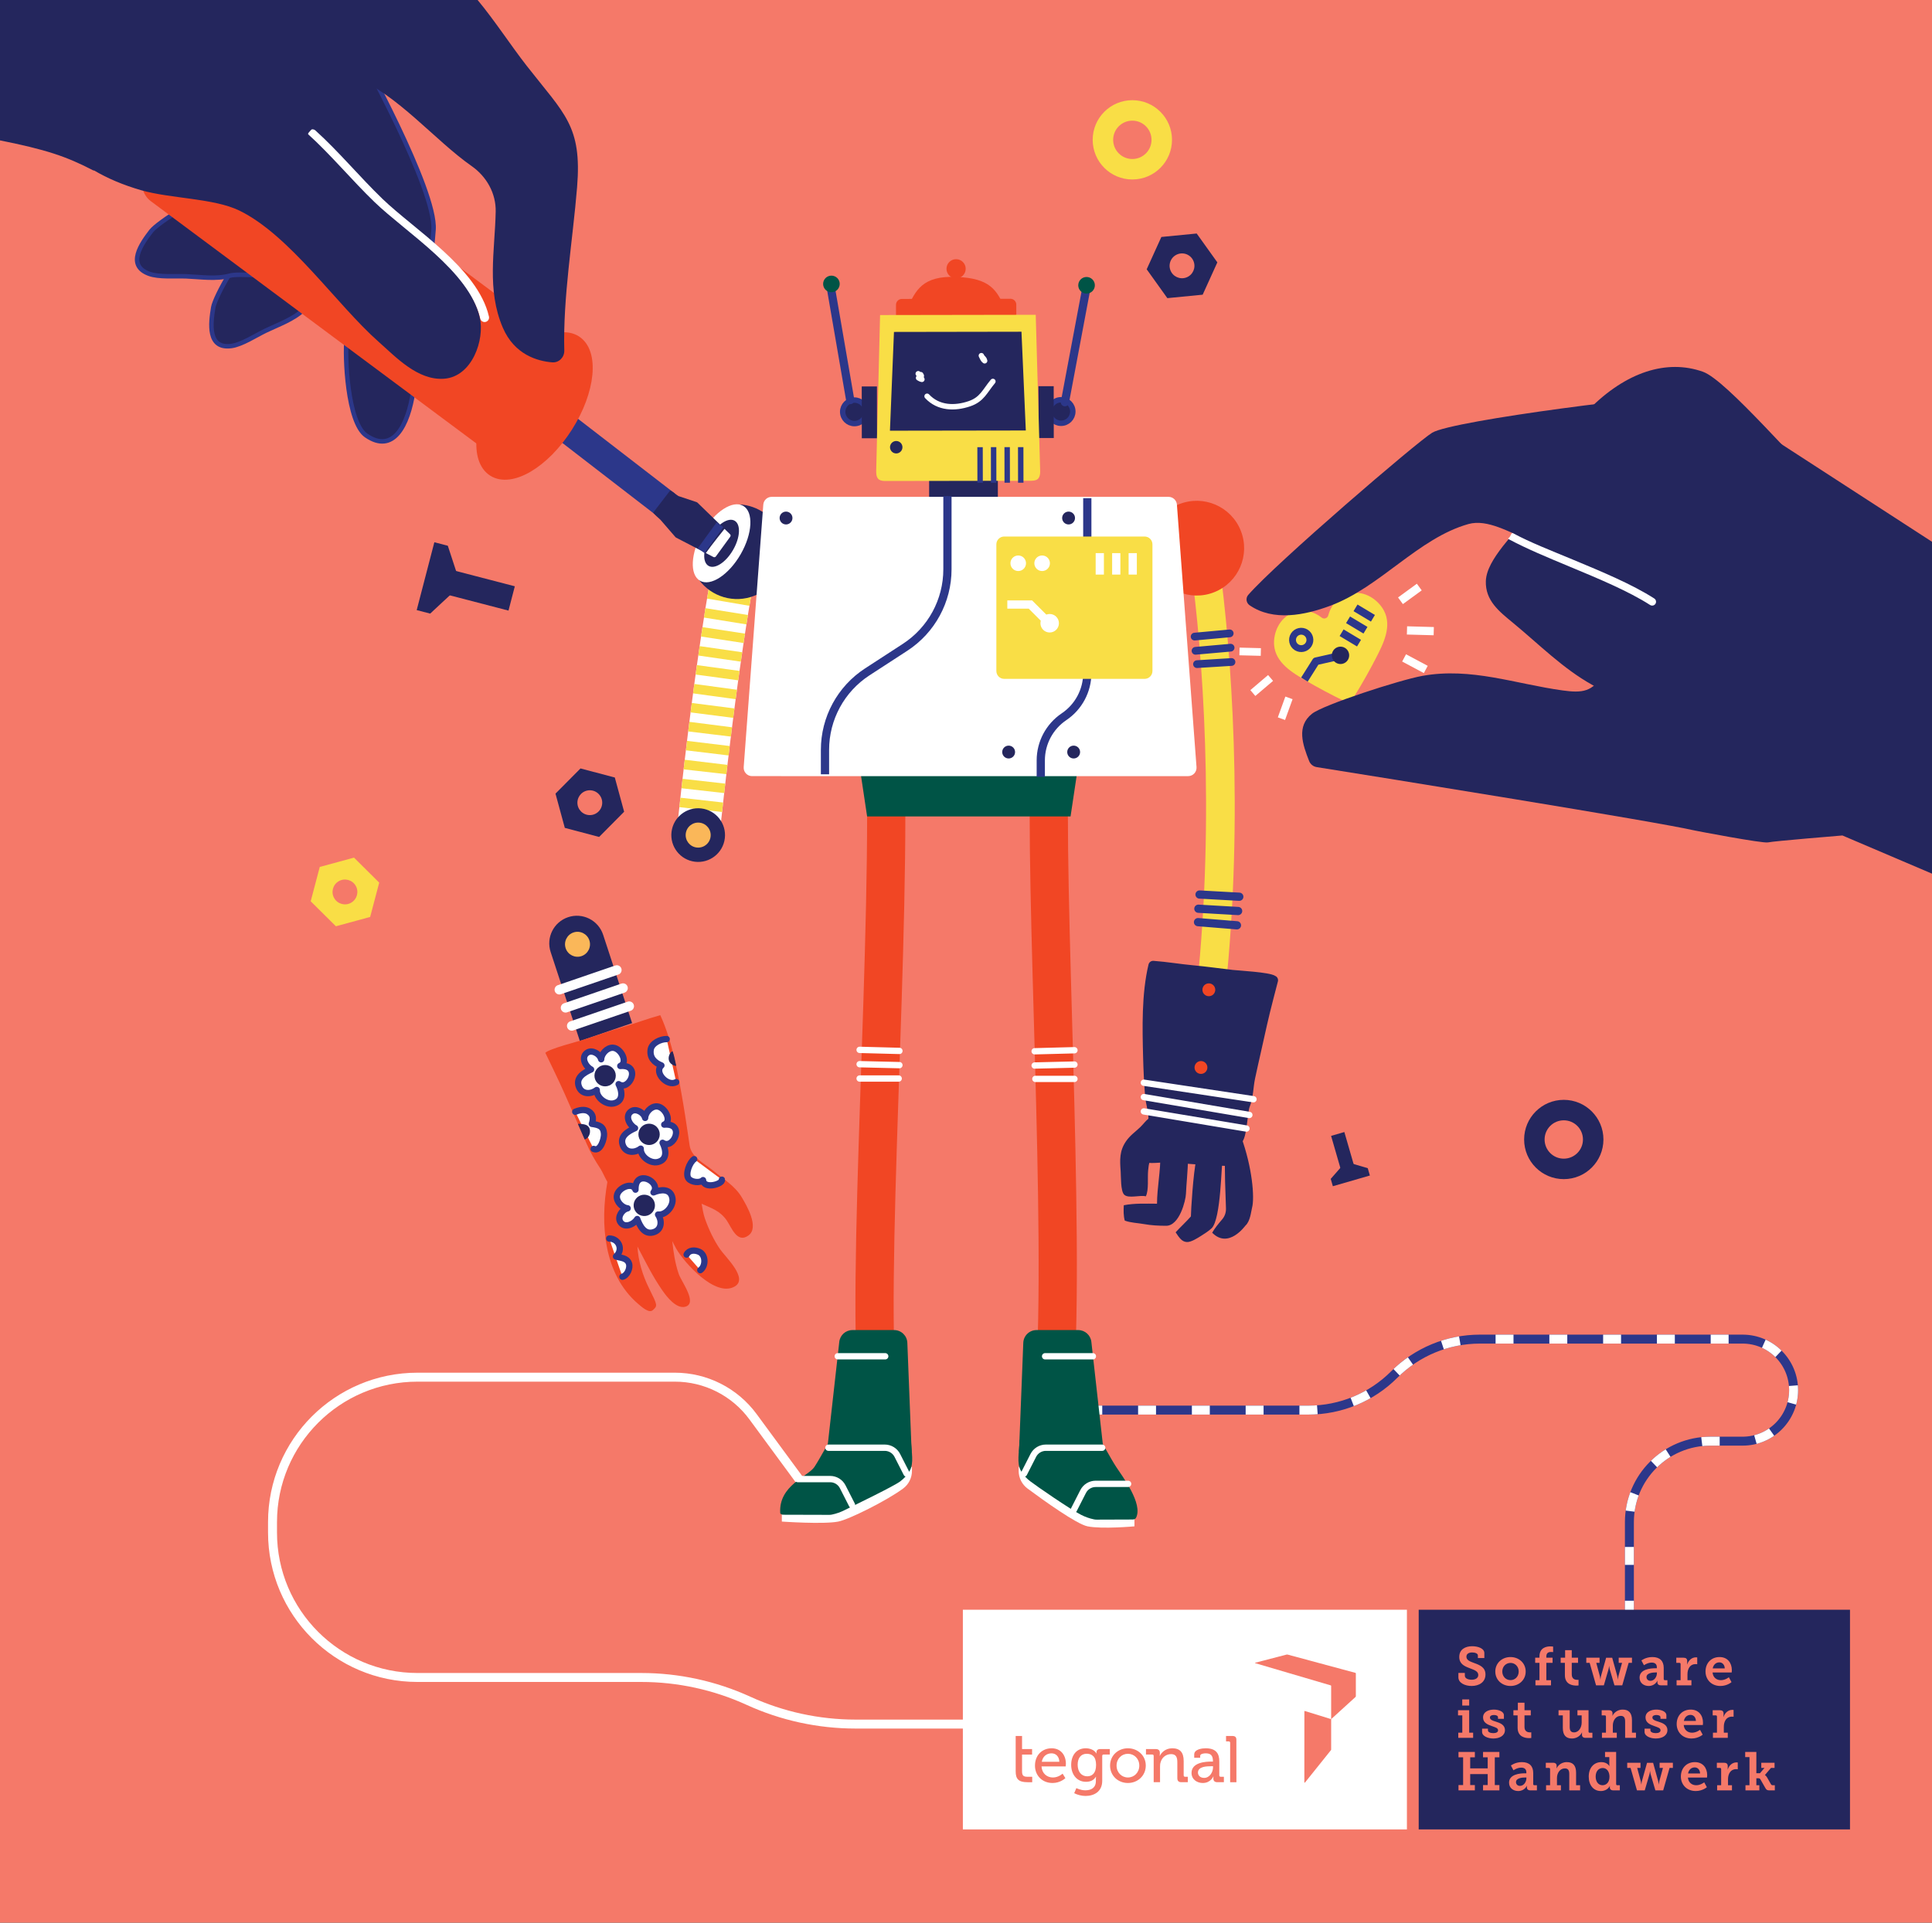 <?xml version="1.0" encoding="UTF-8" standalone="no"?>
<!-- Created with Inkscape (http://www.inkscape.org/) -->

<svg
   width="70.195mm"
   height="69.873mm"
   viewBox="0 0 70.195 69.873"
   version="1.1"
   id="svg5"
   xml:space="preserve"
   inkscape:version="1.2.2 (b0a8486541, 2022-12-01)"
   sodipodi:docname="drawing.svg"
   xmlns:inkscape="http://www.inkscape.org/namespaces/inkscape"
   xmlns:sodipodi="http://sodipodi.sourceforge.net/DTD/sodipodi-0.dtd"
   xmlns="http://www.w3.org/2000/svg"
   xmlns:svg="http://www.w3.org/2000/svg"><rect x="0" y="0" width="70.195" height="69.873" fill="#333333" stroke="none"/><sodipodi:namedview
     id="namedview7"
     pagecolor="#ffffff"
     bordercolor="#666666"
     borderopacity="1.0"
     inkscape:showpageshadow="2"
     inkscape:pageopacity="0.0"
     inkscape:pagecheckerboard="0"
     inkscape:deskcolor="#d1d1d1"
     inkscape:document-units="mm"
     showgrid="false"
     inkscape:zoom="1.5636518"
     inkscape:cx="-250.05568"
     inkscape:cy="198.57363"
     inkscape:window-width="2558"
     inkscape:window-height="1390"
     inkscape:window-x="0"
     inkscape:window-y="24"
     inkscape:window-maximized="1"
     inkscape:current-layer="svg5"><inkscape:page
       x="0"
       y="0"
       width="70.195"
       height="69.873"
       id="page705"
       inkscape:export-filename="robot_tegonal-farbig.png"
       inkscape:export-xdpi="96"
       inkscape:export-ydpi="96" /><inkscape:page
       x="-11.566"
       y="-11.964"
       width="93.283"
       height="93.283"
       id="page707" /></sodipodi:namedview><defs
     id="defs2"><clipPath
       clipPathUnits="userSpaceOnUse"
       id="clipPath27"><path
         d="M 24.496,239.929 H 239.929 V 24.496 H 24.496 Z"
         id="path25" /></clipPath></defs><g
     inkscape:label="Layer 1"
     inkscape:groupmode="layer"
     id="layer1"
     transform="translate(-231.566,-11.964)" /><path
     d="M 72.3,71.682 H -2.223 V -2.663 h 74.523 z"
     style="fill:#f57969;fill-opacity:1;fill-rule:nonzero;stroke:#f57969;stroke-width:0.299;stroke-linecap:butt;stroke-linejoin:miter;stroke-miterlimit:10;stroke-dasharray:none;stroke-opacity:1"
     id="path19" /><g
     id="g21"
     transform="matrix(0.353,0,0,-0.353,-11.566,81.319)"><g
       id="g23"
       clip-path="url(#clipPath27)"><g
         id="g29"
         transform="translate(200.472,63.723)"><path
           d="m 0,0 v 9.928 c 0,4.608 3.735,8.343 8.344,8.343 h 3.304 c 2.902,0 5.253,2.352 5.253,5.253 0,2.902 -2.351,5.253 -5.253,5.253 h -27.036 c -3.308,0 -6.482,-1.314 -8.822,-3.654 -2.34,-2.34 -5.513,-3.654 -8.822,-3.654 h -23.154"
           style="fill:none;stroke:#2c378a;stroke-width:0.922;stroke-linecap:round;stroke-linejoin:round;stroke-miterlimit:10;stroke-dasharray:none;stroke-opacity:1"
           id="path31" /></g><g
         id="g33"
         transform="translate(200.472,63.723)"><path
           d="m 0,0 v 9.928 c 0,4.608 3.735,8.343 8.344,8.343 h 3.304 c 2.902,0 5.253,2.352 5.253,5.253 0,2.902 -2.351,5.253 -5.253,5.253 h -27.036 c -3.308,0 -6.482,-1.314 -8.822,-3.654 -2.34,-2.34 -5.513,-3.654 -8.822,-3.654 h -23.154"
           style="fill:none;stroke:#ffffff;stroke-width:0.922;stroke-linecap:butt;stroke-linejoin:round;stroke-miterlimit:10;stroke-dasharray:1.845, 3.69;stroke-dashoffset:0;stroke-opacity:1"
           id="path35" /></g><g
         id="g37"
         transform="translate(133.329,52.868)"><path
           d="m 0,0 h -12.503 c -3.805,0 -7.566,0.818 -11.027,2.398 -3.462,1.581 -7.223,2.399 -11.029,2.399 h -23.034 c -8.241,0 -14.922,6.681 -14.922,14.922 v 1.073 c 0,8.241 6.681,14.922 14.922,14.922 h 26.489 c 3.175,0 6.161,-1.511 8.042,-4.068 l 7.604,-10.34"
           style="fill:none;stroke:#ffffff;stroke-width:0.922;stroke-linecap:butt;stroke-linejoin:round;stroke-miterlimit:10;stroke-dasharray:none;stroke-opacity:1"
           id="path39" /></g><g
         id="g41"
         transform="translate(93.472,146.448)"><path
           d="m 0,0 c -0.706,0 -1.278,0.572 -1.278,1.278 0,0.706 0.572,1.279 1.278,1.279 0.705,0 1.277,-0.573 1.277,-1.279 C 1.277,0.572 0.705,0 0,0 m 2.573,3.871 -3.532,0.933 -2.574,-2.593 0.959,-3.526 3.533,-0.933 2.573,2.594 z"
           style="fill:#24265d;fill-opacity:1;fill-rule:nonzero;stroke:none"
           id="path43" /></g><g
         id="g45"
         transform="translate(68.909,137.43)"><path
           d="M 0,0 C -0.611,-0.353 -1.393,-0.144 -1.746,0.468 -2.099,1.079 -1.89,1.86 -1.278,2.214 -0.668,2.566 0.114,2.357 0.467,1.746 0.82,1.135 0.611,0.354 0,0 m 0.292,4.64 -3.525,-0.959 -0.932,-3.534 2.594,-2.573 3.525,0.959 0.932,3.533 z"
           style="fill:#f9de46;fill-opacity:1;fill-rule:nonzero;stroke:none"
           id="path47" /></g><g
         id="g49"
         transform="translate(149.312,213.995)"><path
           d="m 0,0 c -1.09,0 -1.974,0.884 -1.974,1.975 0,1.089 0.884,1.973 1.974,1.973 1.091,0 1.974,-0.884 1.974,-1.973 C 1.974,0.884 1.091,0 0,0 m 0,6.056 c -2.254,0 -4.081,-1.827 -4.081,-4.081 0,-2.254 1.827,-4.082 4.081,-4.082 2.254,0 4.082,1.828 4.082,4.082 0,2.254 -1.828,4.081 -4.082,4.081"
           style="fill:#f9de46;fill-opacity:1;fill-rule:nonzero;stroke:none"
           id="path51" /></g><g
         id="g53"
         transform="translate(154.87,201.8)"><path
           d="M 0,0 C -0.661,-0.246 -1.397,0.092 -1.643,0.753 -1.889,1.415 -1.552,2.15 -0.89,2.396 -0.229,2.642 0.508,2.305 0.753,1.643 0.999,0.981 0.662,0.245 0,0 m 1.065,4.525 -3.636,-0.356 -1.51,-3.327 2.126,-2.971 3.637,0.356 1.509,3.327 z"
           style="fill:#24265d;fill-opacity:1;fill-rule:nonzero;stroke:none"
           id="path55" /></g><g
         id="g57"
         transform="translate(144.615,49.808)"><path
           d="m 0,0 c -0.593,0 -0.93,-0.431 -0.93,-1.126 0,-0.707 0.37,-1.192 0.984,-1.192 0.472,0 0.91,0.282 0.91,1.172 C 0.964,-0.256 0.526,0 0,0"
           style="fill:#ffffff;fill-opacity:1;fill-rule:nonzero;stroke:none"
           id="path59" /></g><g
         id="g61"
         transform="translate(156.065,47.873)"><path
           d="m 0,0 c 0,-0.276 0.209,-0.546 0.641,-0.546 0.552,0 0.91,0.58 0.91,1.086 V 0.654 H 1.382 C 0.89,0.654 0,0.627 0,0"
           style="fill:#ffffff;fill-opacity:1;fill-rule:nonzero;stroke:none"
           id="path63" /></g><g
         id="g65"
         transform="translate(140.996,49.856)"><path
           d="M 0,0 C -0.498,0 -0.902,-0.304 -1.004,-0.87 H 0.803 C 0.782,-0.304 0.425,0 0,0"
           style="fill:#ffffff;fill-opacity:1;fill-rule:nonzero;stroke:none"
           id="path67" /></g><g
         id="g69"
         transform="translate(148.855,49.808)"><path
           d="m 0,0 c -0.641,0 -1.166,-0.505 -1.166,-1.213 0,-0.715 0.525,-1.226 1.166,-1.226 0.646,0 1.173,0.511 1.173,1.226 C 1.173,-0.505 0.647,0 0,0"
           style="fill:#ffffff;fill-opacity:1;fill-rule:nonzero;stroke:none"
           id="path71" /></g><g
         id="g73"
         transform="translate(172.316,55.748)"><path
           d="M 0,0 C 0,-0.046 -0.015,-0.069 -0.04,-0.096 L -2.524,-2.357 C -2.531,-2.364 -2.54,-2.375 -2.541,-2.391 v -3.101 c 0,-0.039 -0.008,-0.054 -0.025,-0.078 -0.014,-0.019 -2.663,-3.323 -2.663,-3.323 -0.03,-0.038 -0.071,-0.025 -0.071,0.018 0,1.01 0.004,7.288 0.004,7.315 0,0.023 0.015,0.036 0.043,0.026 0.027,-0.009 2.357,-0.729 2.676,-0.827 h 10e-4 c 0.025,-0.007 0.033,0.007 0.035,0.031 v 3.384 c -0.002,0.022 -0.014,0.039 -0.038,0.047 l -10e-4,0.001 -7.767,2.286 c -0.029,0.008 -0.026,0.044 10e-4,0.05 l 3.201,0.832 c 0.061,0.012 0.083,0.013 0.14,0 0,0 6.906,-1.862 6.949,-1.874 C -0.014,2.386 0,2.375 0,2.332 0.002,2.302 0.001,0.365 0,0 m -12.938,-8.866 0.002,4.053 c 0,0.1 -0.054,0.148 -0.149,0.148 h -0.275 v 0.56 h 0.646 c 0.304,0 0.432,-0.128 0.418,-0.432 l 0.005,-4.329 z m -0.644,10e-4 h -0.661 c -0.303,0 -0.424,0.149 -0.424,0.391 0,0.115 0.013,0.203 0.013,0.203 h -0.013 c 0,0 -0.271,-0.675 -1.086,-0.675 -0.586,0 -1.159,0.358 -1.159,1.039 0,1.098 1.482,1.166 2.056,1.166 h 0.148 v 0.033 c 0,0.601 -0.223,0.816 -0.755,0.816 -0.162,0 -0.559,-0.041 -0.559,-0.262 v -0.197 h -0.614 v 0.337 c 0,0.56 0.85,0.641 1.18,0.641 1.105,0 1.401,-0.58 1.401,-1.335 v -1.449 c 0,-0.101 0.055,-0.149 0.15,-0.149 h 0.323 z m -3.714,0 h -0.646 c -0.304,0 -0.432,0.128 -0.432,0.431 v 1.605 c 0,0.478 -0.094,0.856 -0.64,0.856 -0.526,0 -0.944,-0.343 -1.079,-0.836 -0.047,-0.134 -0.06,-0.29 -0.06,-0.459 v -1.597 h -0.655 v 2.703 c 0,0.101 -0.053,0.148 -0.147,0.148 H -21.6 v 0.56 h 0.996 c 0.29,0 0.43,-0.128 0.43,-0.377 V -5.96 c 0,-0.107 -0.013,-0.194 -0.013,-0.194 h 0.013 c 0.135,0.296 0.54,0.781 1.281,0.781 0.809,0 1.173,-0.439 1.173,-1.308 v -1.476 c 0,-0.101 0.054,-0.149 0.149,-0.149 h 0.275 z m -6.166,-0.081 c -1.017,0 -1.834,0.755 -1.834,1.794 0,1.031 0.817,1.779 1.834,1.779 1.018,0 1.841,-0.748 1.841,-1.779 0,-1.039 -0.823,-1.794 -1.841,-1.794 m -1.862,2.932 h -0.631 c -0.087,0 -0.149,-0.047 -0.149,-0.134 v -2.575 c 0,-1.126 -0.855,-1.557 -1.718,-1.557 -0.411,0 -0.829,0.114 -1.166,0.283 l 0.222,0.525 c 0,0 0.418,-0.228 0.93,-0.228 0.594,0 1.079,0.262 1.079,0.95 v 0.229 c 0,0.108 0.014,0.216 0.014,0.216 h -0.014 c -0.202,-0.331 -0.519,-0.519 -1.018,-0.519 -0.944,0 -1.524,0.761 -1.524,1.746 0,0.977 0.546,1.705 1.497,1.705 0.85,0 1.092,-0.532 1.092,-0.532 h 0.014 v 0.107 c 0,0.202 0.107,0.344 0.377,0.344 h 0.995 z m -4.54,-1.226 h -2.487 c 0.04,-0.728 0.566,-1.139 1.172,-1.139 0.587,0 0.998,0.397 0.998,0.397 l 0.284,-0.465 c 0,0 -0.506,-0.499 -1.315,-0.499 -1.079,0 -1.813,0.776 -1.813,1.787 0,1.085 0.741,1.786 1.712,1.786 0.957,0 1.469,-0.715 1.469,-1.598 0,-0.088 -0.019,-0.269 -0.02,-0.269 m -3.446,-1.625 h -0.478 c -0.96,0 -1.223,0.354 -1.223,1.126 l -10e-4,3.634 h 0.656 v -1.348 h 1.033 v -0.568 h -1.033 V -7.73 c 0,-0.456 0.135,-0.576 0.572,-0.576 h 0.474 z m -7.137,-4.858 H 5.257 V 8.891 h -45.704 z"
           style="fill:#ffffff;fill-opacity:1;fill-rule:nonzero;stroke:none"
           id="path75" /></g><g
         id="g77"
         transform="translate(175.203,167.509)"><path
           d="M 0,0 C -0.559,1.051 -1.915,2.1 -3.512,1.764 -4.621,1.53 -5.424,0.621 -5.725,-0.496 -5.806,-0.8 -6.16,-0.921 -6.407,-0.726 c -0.831,0.657 -1.901,0.914 -2.879,0.545 -1.527,-0.576 -2.108,-2.189 -2.012,-3.376 0.145,-1.808 1.85,-2.829 3.265,-3.655 1.149,-0.671 2.635,-1.476 4.001,-2.127 0.057,-0.027 0.114,-0.055 0.171,-0.081 0.192,-0.09 0.422,-0.026 0.537,0.152 0.096,0.149 0.194,0.302 0.292,0.458 0.806,1.29 1.633,2.781 2.245,3.972 C -0.039,-3.38 0.85,-1.603 0,0"
           style="fill:#f9de46;fill-opacity:1;fill-rule:nonzero;stroke:none"
           id="path79" /></g><g
         id="g81"
         transform="translate(167.022,160.398)"><path
           d="m 0,0 1.189,1.887 2.26,0.511"
           style="fill:none;stroke:#2c378a;stroke-width:0.796;stroke-linecap:butt;stroke-linejoin:round;stroke-miterlimit:10;stroke-dasharray:none;stroke-opacity:1"
           id="path83" /></g><g
         id="g85"
         transform="translate(171.214,163.653)"><path
           d="m 0,0 c 0.418,-0.264 0.543,-0.816 0.279,-1.234 -0.263,-0.417 -0.815,-0.543 -1.233,-0.28 -0.418,0.264 -0.543,0.817 -0.28,1.235 C -0.971,0.139 -0.418,0.264 0,0"
           style="fill:#24265d;fill-opacity:1;fill-rule:nonzero;stroke:none"
           id="path87" /></g><g
         id="g89"
         transform="translate(167.17,165.24)"><path
           d="M 0,0 C 0.418,-0.264 0.544,-0.816 0.28,-1.234 0.017,-1.652 -0.536,-1.777 -0.954,-1.514 -1.372,-1.25 -1.497,-0.697 -1.233,-0.279 -0.97,0.138 -0.417,0.264 0,0 Z"
           style="fill:none;stroke:#2c378a;stroke-width:0.706;stroke-linecap:butt;stroke-linejoin:miter;stroke-miterlimit:10;stroke-dasharray:none;stroke-opacity:1"
           id="path91" /></g><g
         id="g93"
         transform="translate(172.283,167.786)"><path
           d="M 0,0 1.791,-1.075"
           style="fill:#ffffff;fill-opacity:1;fill-rule:nonzero;stroke:#2c378a;stroke-width:0.796;stroke-linecap:butt;stroke-linejoin:round;stroke-miterlimit:10;stroke-dasharray:none;stroke-opacity:1"
           id="path95" /></g><g
         id="g97"
         transform="translate(171.516,166.557)"><path
           d="M 0,0 1.791,-1.075"
           style="fill:#ffffff;fill-opacity:1;fill-rule:nonzero;stroke:#2c378a;stroke-width:0.796;stroke-linecap:butt;stroke-linejoin:round;stroke-miterlimit:10;stroke-dasharray:none;stroke-opacity:1"
           id="path99" /></g><g
         id="g101"
         transform="translate(170.85,165.226)"><path
           d="M 0,0 1.792,-1.074"
           style="fill:#ffffff;fill-opacity:1;fill-rule:nonzero;stroke:#2c378a;stroke-width:0.796;stroke-linecap:butt;stroke-linejoin:round;stroke-miterlimit:10;stroke-dasharray:none;stroke-opacity:1"
           id="path103" /></g><g
         id="g105"
         transform="translate(190.366,177.745)"><path
           d="m 0,0 c -1.589,-2.274 -4.594,-4.914 -4.669,-7.202 -0.065,-2.005 1.353,-3.114 2.799,-4.305 2.674,-2.201 5.141,-4.716 8.172,-6.394 2.196,-1.217 2.714,-0.801 3.619,1.366 0.728,1.744 2.452,4.482 1.297,5.993 -1.857,2.43 -5.781,0.771 -8.206,1.029 2.945,0.661 5.664,0.919 5.506,4.732 0.301,0.134 0.58,0.124 0.907,0.059"
           style="fill:#24265d;fill-opacity:1;fill-rule:nonzero;stroke:none"
           id="path107" /></g><g
         id="g109"
         transform="translate(202.101,175.301)"><path
           d="m 0,0 c 2.063,-3.43 3.748,-12.799 -2.858,-11.22 -4.198,1.003 -11.932,5.119 -3.827,7.308"
           style="fill:#24265d;fill-opacity:1;fill-rule:nonzero;stroke:none"
           id="path111" /></g><g
         id="g113"
         transform="translate(222.182,178.417)"><path
           d="M 0,0 C -4.434,4.162 -11.692,12.803 -14.138,13.674 -17.861,15 -22.073,13.653 -25.885,9.788"
           style="fill:#24265d;fill-opacity:1;fill-rule:nonzero;stroke:none"
           id="path115" /></g><g
         id="g117"
         transform="translate(178.846,169.928)"><path
           d="M 0,0 -1.936,-1.414"
           style="fill:none;stroke:#ffffff;stroke-width:0.847;stroke-linecap:butt;stroke-linejoin:miter;stroke-miterlimit:10;stroke-dasharray:none;stroke-opacity:1"
           id="path119" /></g><g
         id="g121"
         transform="translate(177.58,165.462)"><path
           d="M 0,0 2.755,-0.075"
           style="fill:none;stroke:#ffffff;stroke-width:0.847;stroke-linecap:butt;stroke-linejoin:miter;stroke-miterlimit:10;stroke-dasharray:none;stroke-opacity:1"
           id="path123" /></g><g
         id="g125"
         transform="translate(177.283,162.633)"><path
           d="M 0,0 2.232,-1.191"
           style="fill:none;stroke:#ffffff;stroke-width:0.847;stroke-linecap:butt;stroke-linejoin:miter;stroke-miterlimit:10;stroke-dasharray:none;stroke-opacity:1"
           id="path127" /></g><g
         id="g129"
         transform="translate(157.033,170.394)"><path
           d="M 0,0 C 1.187,-9.561 2.308,-27.244 0,-45.226"
           style="fill:none;stroke:#f9de46;stroke-width:2.951;stroke-linecap:round;stroke-linejoin:round;stroke-miterlimit:10;stroke-dasharray:none;stroke-opacity:1"
           id="path131" /></g><g
         id="g133"
         transform="translate(137.612,79.359)"><path
           d="m 0,0 v -0.428 c 0,-0.718 0.341,-1.391 0.917,-1.818 1.648,-1.222 5.046,-3.662 6.173,-3.888 1.508,-0.302 4.826,0 4.826,0 v 0.905 l -8.095,3.068 z"
           style="fill:#ffffff;fill-opacity:1;fill-rule:nonzero;stroke:none"
           id="path135" /></g><g
         id="g137"
         transform="translate(123.981,146.493)"><path
           d="M 0,0 C 0,-23.464 -2.707,-58.66 0,-64.419"
           style="fill:none;stroke:#f14624;stroke-width:3.934;stroke-linecap:butt;stroke-linejoin:round;stroke-miterlimit:10;stroke-dasharray:none;stroke-opacity:1"
           id="path139" /></g><g
         id="g141"
         transform="translate(140.711,146.493)"><path
           d="M 0,0 C 0,-18.345 2.077,-52.475 0,-64.419"
           style="fill:#939593;fill-opacity:1;fill-rule:nonzero;stroke:#f14624;stroke-width:3.934;stroke-linecap:butt;stroke-linejoin:round;stroke-miterlimit:10;stroke-dasharray:none;stroke-opacity:1"
           id="path143" /></g><g
         id="g145"
         transform="translate(131.173,201.857)"><path
           d="M 0,0 C 3.514,-0.128 4.179,-1.34 5.041,-3.267 L -5.031,-3.281 C -4.175,-1.353 -3.447,0.125 0,0"
           style="fill:#f14624;fill-opacity:1;fill-rule:nonzero;stroke:none"
           id="path147" /></g><g
         id="g149"
         transform="translate(137.37,197.796)"><path
           d="m 0,0 -0.002,1.204 c 0,0.336 -0.272,0.608 -0.608,0.607 L -11.777,1.794 c -0.336,0 -0.608,-0.273 -0.608,-0.609 l 0.002,-1.204"
           style="fill:#f14624;fill-opacity:1;fill-rule:nonzero;stroke:none"
           id="path151" /></g><g
         id="g153"
         transform="translate(132.16,202.695)"><path
           d="m 0,0 c 0.001,-0.546 -0.441,-0.989 -0.987,-0.99 -0.546,-0.001 -0.99,0.441 -0.991,0.987 -0.001,0.546 0.442,0.989 0.988,0.99 C -0.444,0.988 -0.001,0.546 0,0"
           style="fill:#f14624;fill-opacity:1;fill-rule:nonzero;stroke:none"
           id="path155" /></g><g
         id="g157"
         transform="translate(142.953,146.313)"><path
           d="m 0,0 h -20.94 l -0.848,5.659 H 0.848 Z"
           style="fill:#005446;fill-opacity:1;fill-rule:nonzero;stroke:none"
           id="path159" /></g><path
         d="m 135.47,177.751 h -7.073 v 3.144 h 7.073 z"
         style="fill:#24265d;fill-opacity:1;fill-rule:nonzero;stroke:none"
         id="path161" /><g
         id="g163"
         transform="translate(119.5,187.964)"><path
           d="M 0,0 C 0.001,-0.668 0.543,-1.209 1.211,-1.208 1.88,-1.207 2.42,-0.664 2.419,0.004 2.418,0.672 1.876,1.213 1.208,1.212 0.539,1.211 -0.001,0.668 0,0"
           style="fill:#24265d;fill-opacity:1;fill-rule:nonzero;stroke:none"
           id="path165" /></g><g
         id="g167"
         transform="translate(119.5,187.964)"><path
           d="M 0,0 C 0.001,-0.668 0.543,-1.209 1.211,-1.208 1.88,-1.207 2.42,-0.664 2.419,0.004 2.418,0.672 1.876,1.213 1.208,1.212 0.539,1.211 -0.001,0.668 0,0 Z"
           style="fill:none;stroke:#2c378a;stroke-width:0.558;stroke-linecap:butt;stroke-linejoin:miter;stroke-miterlimit:10;stroke-dasharray:none;stroke-opacity:1"
           id="path169" /></g><g
         id="g171"
         transform="translate(120.275,189.175)"><path
           d="M 0,0 -1.971,11.426"
           style="fill:#ffffff;fill-opacity:1;fill-rule:nonzero;stroke:#2c378a;stroke-width:0.847;stroke-linecap:round;stroke-linejoin:round;stroke-miterlimit:10;stroke-dasharray:none;stroke-opacity:1"
           id="path173" /></g><g
         id="g175"
         transform="translate(117.486,201.133)"><path
           d="m 0,0 c 0.001,-0.472 0.384,-0.854 0.855,-0.853 0.472,0 0.854,0.384 0.853,0.856 C 1.707,0.475 1.324,0.855 0.853,0.855 0.381,0.854 -0.001,0.472 0,0"
           style="fill:#005446;fill-opacity:1;fill-rule:nonzero;stroke:none"
           id="path177" /></g><g
         id="g179"
         transform="translate(123.034,185.244)"><path
           d="m 0,0 -1.566,-0.002 -0.008,5.336 1.565,0.003 z"
           style="fill:#24265d;fill-opacity:1;fill-rule:nonzero;stroke:none"
           id="path181" /></g><g
         id="g183"
         transform="translate(143.186,188)"><path
           d="m 0,0 c 0.001,-0.668 -0.54,-1.211 -1.208,-1.212 -0.668,-0.001 -1.211,0.54 -1.212,1.208 -10e-4,0.669 0.54,1.211 1.208,1.212 C -0.544,1.209 -0.001,0.668 0,0"
           style="fill:#24265d;fill-opacity:1;fill-rule:nonzero;stroke:none"
           id="path185" /></g><g
         id="g187"
         transform="translate(143.186,188)"><path
           d="m 0,0 c 0.001,-0.668 -0.54,-1.211 -1.208,-1.212 -0.668,-0.001 -1.211,0.54 -1.212,1.208 -10e-4,0.669 0.54,1.211 1.208,1.212 C -0.544,1.209 -0.001,0.668 0,0 Z"
           style="fill:none;stroke:#2c378a;stroke-width:0.558;stroke-linecap:butt;stroke-linejoin:miter;stroke-miterlimit:10;stroke-dasharray:none;stroke-opacity:1"
           id="path189" /></g><g
         id="g191"
         transform="translate(142.372,188.959)"><path
           d="M 0,0 2.163,11.506"
           style="fill:#ffffff;fill-opacity:1;fill-rule:nonzero;stroke:#2c378a;stroke-width:0.847;stroke-linecap:round;stroke-linejoin:round;stroke-miterlimit:10;stroke-dasharray:none;stroke-opacity:1"
           id="path193" /></g><g
         id="g195"
         transform="translate(145.439,200.838)"><path
           d="m 0,0 c -0.087,-0.464 -0.534,-0.769 -0.997,-0.682 -0.464,0.087 -0.769,0.534 -0.682,0.997 0.087,0.464 0.533,0.769 0.997,0.682 C -0.218,0.91 0.087,0.463 0,0"
           style="fill:#005446;fill-opacity:1;fill-rule:nonzero;stroke:none"
           id="path197" /></g><g
         id="g199"
         transform="translate(139.659,185.269)"><path
           d="M 0,0 1.566,0.002 1.559,5.339 -0.008,5.337 Z"
           style="fill:#24265d;fill-opacity:1;fill-rule:nonzero;stroke:none"
           id="path201" /></g><g
         id="g203"
         transform="translate(108.148,170.772)"><path
           d="M 0,0 C 0,0 -1.515,-7.533 -3.423,-25.228"
           style="fill:none;stroke:#ffffff;stroke-width:4.426;stroke-linecap:butt;stroke-linejoin:round;stroke-miterlimit:10;stroke-dasharray:none;stroke-opacity:1"
           id="path205" /></g><g
         id="g207"
         transform="translate(108.148,170.772)"><path
           d="M 0,0 C 0,0 -0.032,-0.157 -0.092,-0.479"
           style="fill:none;stroke:#f9de46;stroke-width:4.426;stroke-linecap:butt;stroke-linejoin:round;stroke-miterlimit:4;stroke-dasharray:none;stroke-opacity:1"
           id="path209" /></g><g
         id="g211"
         transform="translate(107.884,169.332)"><path
           d="M 0,0 C -0.501,-2.864 -1.665,-10.12 -3.052,-22.801"
           style="fill:none;stroke:#f9de46;stroke-width:4.426;stroke-linecap:butt;stroke-linejoin:round;stroke-miterlimit:4;stroke-dasharray:0.979, 0.979;stroke-dashoffset:0;stroke-opacity:1"
           id="path213" /></g><g
         id="g215"
         transform="translate(104.778,146.036)"><path
           d="M 0,0 C -0.018,-0.163 -0.035,-0.326 -0.053,-0.491"
           style="fill:none;stroke:#f9de46;stroke-width:4.426;stroke-linecap:butt;stroke-linejoin:round;stroke-miterlimit:4;stroke-dasharray:none;stroke-opacity:1"
           id="path217" /></g><g
         id="g219"
         transform="translate(113.15,175.373)"><path
           d="M 0,0 C -0.72,1.806 -2.397,2.938 -4.216,3.058 -3.551,-0.197 -5.5,-3.876 -8.434,-4.72 -7.146,-6.445 -4.821,-7.169 -2.726,-6.335 -0.224,-5.338 0.996,-2.502 0,0"
           style="fill:#24265d;fill-opacity:1;fill-rule:nonzero;stroke:none"
           id="path221" /></g><g
         id="g223"
         transform="translate(160.471,175.734)"><path
           d="m 0,0 c 0.996,-2.502 -0.224,-5.339 -2.726,-6.335 -2.502,-0.997 -5.338,0.224 -6.335,2.726 -0.997,2.502 0.224,5.338 2.726,6.335 C -3.833,3.722 -0.997,2.502 0,0"
           style="fill:#f14624;fill-opacity:1;fill-rule:nonzero;stroke:none"
           id="path225" /></g><g
         id="g227"
         transform="translate(139.368,197.956)"><path
           d="m 0,0 -16.02,-0.026 -0.402,-16.115 c 0.001,-0.928 0.473,-0.969 1.054,-0.968 l 14.775,0.022 c 0.581,0.001 1.052,0.043 1.051,0.972 z"
           style="fill:#f9de46;fill-opacity:1;fill-rule:nonzero;stroke:none"
           id="path229" /></g><g
         id="g231"
         transform="translate(138.348,186.045)"><path
           d="m 0,0 -13.984,-0.021 0.413,10.168 13.124,0.022 z"
           style="fill:#24265d;fill-opacity:1;fill-rule:nonzero;stroke:none"
           id="path233" /></g><g
         id="g235"
         transform="translate(137.822,184.334)"><path
           d="M 0,0 0.006,-3.665"
           style="fill:#ffffff;fill-opacity:1;fill-rule:nonzero;stroke:#2c378a;stroke-width:0.558;stroke-linecap:butt;stroke-linejoin:miter;stroke-miterlimit:10;stroke-dasharray:none;stroke-opacity:1"
           id="path237" /></g><g
         id="g239"
         transform="translate(136.428,184.332)"><path
           d="M 0,0 0.006,-3.665"
           style="fill:#ffffff;fill-opacity:1;fill-rule:nonzero;stroke:#2c378a;stroke-width:0.558;stroke-linecap:butt;stroke-linejoin:miter;stroke-miterlimit:10;stroke-dasharray:none;stroke-opacity:1"
           id="path241" /></g><g
         id="g243"
         transform="translate(135.033,184.331)"><path
           d="M 0,0 0.005,-3.665"
           style="fill:#ffffff;fill-opacity:1;fill-rule:nonzero;stroke:#2c378a;stroke-width:0.558;stroke-linecap:butt;stroke-linejoin:miter;stroke-miterlimit:10;stroke-dasharray:none;stroke-opacity:1"
           id="path245" /></g><g
         id="g247"
         transform="translate(133.638,184.328)"><path
           d="M 0,0 0.006,-3.665"
           style="fill:#ffffff;fill-opacity:1;fill-rule:nonzero;stroke:#2c378a;stroke-width:0.558;stroke-linecap:butt;stroke-linejoin:miter;stroke-miterlimit:10;stroke-dasharray:none;stroke-opacity:1"
           id="path249" /></g><g
         id="g251"
         transform="translate(125.65,184.324)"><path
           d="M 0,0 C 0.001,-0.354 -0.285,-0.641 -0.639,-0.642 -0.993,-0.643 -1.28,-0.355 -1.28,-0.002 -1.281,0.352 -0.995,0.639 -0.641,0.64 -0.287,0.64 0,0.354 0,0"
           style="fill:#24265d;fill-opacity:1;fill-rule:nonzero;stroke:none"
           id="path253" /></g><g
         id="g255"
         transform="translate(112.19,179.026)"><path
           d="m 0,0 h 40.848 c 0.353,0 0.648,-0.273 0.674,-0.626 l 2.018,-27.023 c 0.029,-0.393 -0.281,-0.728 -0.675,-0.728 H -2.018 c -0.393,0 -0.704,0.335 -0.674,0.728 l 2.017,27.023 C -0.648,-0.273 -0.354,0 0,0"
           style="fill:#ffffff;fill-opacity:1;fill-rule:nonzero;stroke:none"
           id="path257" /></g><g
         id="g259"
         transform="translate(112.19,179.026)"><path
           d="m 0,0 h 40.848 c 0.353,0 0.648,-0.273 0.674,-0.626 l 2.018,-27.023 c 0.029,-0.393 -0.281,-0.728 -0.675,-0.728 H -2.018 c -0.393,0 -0.704,0.335 -0.674,0.728 l 2.017,27.023 C -0.648,-0.273 -0.354,0 0,0 Z"
           style="fill:none;stroke:#ffffff;stroke-width:0.376;stroke-linecap:butt;stroke-linejoin:miter;stroke-miterlimit:10;stroke-dasharray:none;stroke-opacity:1"
           id="path261" /></g><g
         id="g263"
         transform="translate(144.676,179.077)"><path
           d="m 0,0 v -18.004 c 0,-1.804 -0.897,-3.49 -2.395,-4.497 -1.496,-1.007 -2.393,-2.692 -2.393,-4.496 v -1.683"
           style="fill:#ffffff;fill-opacity:1;fill-rule:nonzero;stroke:#2c378a;stroke-width:0.847;stroke-linecap:butt;stroke-linejoin:round;stroke-miterlimit:10;stroke-dasharray:none;stroke-opacity:1"
           id="path265" /></g><g
         id="g267"
         transform="translate(150.574,160.951)"><path
           d="m 0,0 h -14.449 c -0.183,0 -0.332,0.148 -0.332,0.331 v 13.04 c 0,0.183 0.149,0.331 0.332,0.331 H 0 c 0.183,0 0.331,-0.148 0.331,-0.331 V 0.331 C 0.331,0.148 0.183,0 0,0"
           style="fill:#f9de46;fill-opacity:1;fill-rule:nonzero;stroke:none"
           id="path269" /></g><g
         id="g271"
         transform="translate(150.574,160.951)"><path
           d="m 0,0 h -14.449 c -0.183,0 -0.332,0.148 -0.332,0.331 v 13.04 c 0,0.183 0.149,0.331 0.332,0.331 H 0 c 0.183,0 0.331,-0.148 0.331,-0.331 V 0.331 C 0.331,0.148 0.183,0 0,0 Z"
           style="fill:none;stroke:#f9de46;stroke-width:0.953;stroke-linecap:butt;stroke-linejoin:miter;stroke-miterlimit:10;stroke-dasharray:none;stroke-opacity:1"
           id="path273" /></g><g
         id="g275"
         transform="translate(136.444,168.128)"><path
           d="M 0,0 H 2.375 L 4.119,-1.744"
           style="fill:none;stroke:#ffffff;stroke-width:0.847;stroke-linecap:butt;stroke-linejoin:miter;stroke-miterlimit:10;stroke-dasharray:none;stroke-opacity:1"
           id="path277" /></g><g
         id="g279"
         transform="translate(141.756,166.202)"><path
           d="m 0,0 c 0,-0.526 -0.426,-0.953 -0.952,-0.953 -0.527,0 -0.952,0.427 -0.952,0.953 0,0.525 0.425,0.952 0.952,0.952 C -0.426,0.952 0,0.525 0,0"
           style="fill:#ffffff;fill-opacity:1;fill-rule:nonzero;stroke:none"
           id="path281" /></g><g
         id="g283"
         transform="translate(140.829,172.376)"><path
           d="m 0,0 c 0,-0.442 -0.359,-0.801 -0.802,-0.801 -0.442,0 -0.802,0.359 -0.802,0.801 0,0.443 0.36,0.802 0.802,0.802 C -0.359,0.802 0,0.443 0,0"
           style="fill:#ffffff;fill-opacity:1;fill-rule:nonzero;stroke:none"
           id="path285" /></g><g
         id="g287"
         transform="translate(138.368,172.376)"><path
           d="m 0,0 c 0,-0.442 -0.358,-0.801 -0.801,-0.801 -0.442,0 -0.802,0.359 -0.802,0.801 0,0.443 0.36,0.802 0.802,0.802 C -0.358,0.802 0,0.443 0,0"
           style="fill:#ffffff;fill-opacity:1;fill-rule:nonzero;stroke:none"
           id="path289" /></g><g
         id="g291"
         transform="translate(149.352,173.42)"><path
           d="M 0,0 V -2.209"
           style="fill:none;stroke:#ffffff;stroke-width:0.847;stroke-linecap:butt;stroke-linejoin:miter;stroke-miterlimit:10;stroke-dasharray:none;stroke-opacity:1"
           id="path293" /></g><g
         id="g295"
         transform="translate(147.656,173.42)"><path
           d="M 0,0 V -2.209"
           style="fill:none;stroke:#ffffff;stroke-width:0.847;stroke-linecap:butt;stroke-linejoin:miter;stroke-miterlimit:10;stroke-dasharray:none;stroke-opacity:1"
           id="path297" /></g><g
         id="g299"
         transform="translate(145.961,173.42)"><path
           d="M 0,0 V -2.209"
           style="fill:none;stroke:#ffffff;stroke-width:0.847;stroke-linecap:butt;stroke-linejoin:miter;stroke-miterlimit:10;stroke-dasharray:none;stroke-opacity:1"
           id="path301" /></g><g
         id="g303"
         transform="translate(130.281,179.286)"><path
           d="m 0,0 v -7.531 c 0,-3.24 -1.639,-6.261 -4.355,-8.028 l -3.895,-2.532 c -2.716,-1.766 -4.354,-4.787 -4.354,-8.028 v -2.519"
           style="fill:#ffffff;fill-opacity:1;fill-rule:nonzero;stroke:#2c378a;stroke-width:0.847;stroke-linecap:butt;stroke-linejoin:round;stroke-miterlimit:10;stroke-dasharray:none;stroke-opacity:1"
           id="path305" /></g><g
         id="g307"
         transform="translate(137.242,152.94)"><path
           d="m 0,0 c 0,-0.365 -0.296,-0.661 -0.661,-0.661 -0.366,0 -0.662,0.296 -0.662,0.661 0,0.365 0.296,0.661 0.662,0.661 C -0.296,0.661 0,0.365 0,0"
           style="fill:#24265d;fill-opacity:1;fill-rule:nonzero;stroke:none"
           id="path309" /></g><g
         id="g311"
         transform="translate(143.934,152.94)"><path
           d="m 0,0 c 0,-0.365 -0.297,-0.661 -0.662,-0.661 -0.365,0 -0.661,0.296 -0.661,0.661 0,0.365 0.296,0.661 0.661,0.661 C -0.297,0.661 0,0.365 0,0"
           style="fill:#24265d;fill-opacity:1;fill-rule:nonzero;stroke:none"
           id="path313" /></g><g
         id="g315"
         transform="translate(143.411,177.034)"><path
           d="m 0,0 c 0,-0.365 -0.296,-0.662 -0.661,-0.662 -0.365,0 -0.662,0.297 -0.662,0.662 0,0.365 0.297,0.661 0.662,0.661 C -0.296,0.661 0,0.365 0,0"
           style="fill:#24265d;fill-opacity:1;fill-rule:nonzero;stroke:none"
           id="path317" /></g><g
         id="g319"
         transform="translate(114.329,177.034)"><path
           d="m 0,0 c 0,-0.365 -0.296,-0.662 -0.661,-0.662 -0.365,0 -0.661,0.297 -0.661,0.662 0,0.365 0.296,0.661 0.661,0.661 C -0.296,0.661 0,0.365 0,0"
           style="fill:#24265d;fill-opacity:1;fill-rule:nonzero;stroke:none"
           id="path321" /></g><g
         id="g323"
         transform="translate(163.817,129.446)"><path
           d="m 0,0 c -0.459,0.336 -3.606,0.504 -4.224,0.574 -1.35,0.154 -2.701,0.35 -4.054,0.474 -1.361,0.124 -2.717,0.36 -4.083,0.459 -0.707,-2.965 -0.621,-6.411 -0.543,-9.444 0.033,-1.304 0.096,-2.628 0.202,-3.93 0.066,-0.822 0.404,-1.745 0.337,-2.552 0.847,-0.212 1.906,-0.209 2.782,-0.311 0.932,-0.108 1.853,-0.052 2.772,-0.132 0.785,-0.069 2.612,-2.125 3.202,-1.503 0.405,0.427 0.484,2.914 0.699,3.445 0.388,0.956 0.343,1.909 0.556,2.913 0.393,1.849 0.832,3.682 1.231,5.526 C -0.853,-3.232 0,0 0,0"
           style="fill:#24265d;fill-opacity:1;fill-rule:nonzero;stroke:none"
           id="path325" /></g><g
         id="g327"
         transform="translate(163.817,129.446)"><path
           d="m 0,0 c -0.459,0.336 -3.606,0.504 -4.224,0.574 -1.35,0.154 -2.701,0.35 -4.054,0.474 -1.361,0.124 -2.717,0.36 -4.083,0.459 -0.707,-2.965 -0.621,-6.411 -0.543,-9.444 0.033,-1.304 0.096,-2.628 0.202,-3.93 0.066,-0.822 0.404,-1.745 0.337,-2.552 0.847,-0.212 1.906,-0.209 2.782,-0.311 0.932,-0.108 1.853,-0.052 2.772,-0.132 0.785,-0.069 2.612,-2.125 3.202,-1.503 0.405,0.427 0.484,2.914 0.699,3.445 0.388,0.956 0.343,1.909 0.556,2.913 0.393,1.849 0.832,3.682 1.231,5.526 C -0.853,-3.232 0,0 0,0 Z"
           style="fill:none;stroke:#24265d;stroke-width:0.984;stroke-linecap:round;stroke-linejoin:round;stroke-miterlimit:10;stroke-dasharray:none;stroke-opacity:1"
           id="path329" /></g><g
         id="g331"
         transform="translate(104.952,147.134)"><path
           d="m 0,0 c 1.516,-0.182 2.597,-1.556 2.416,-3.071 -0.181,-1.515 -1.555,-2.597 -3.07,-2.416 -1.515,0.18 -2.597,1.555 -2.416,3.07 C -2.89,-0.901 -1.515,0.181 0,0"
           style="fill:#24265d;fill-opacity:1;fill-rule:nonzero;stroke:none"
           id="path333" /></g><g
         id="g335"
         transform="translate(104.778,145.669)"><path
           d="m 0,0 c 0.706,-0.085 1.211,-0.726 1.126,-1.432 -0.084,-0.706 -0.725,-1.21 -1.431,-1.126 -0.706,0.084 -1.21,0.725 -1.126,1.431 C -1.347,-0.42 -0.706,0.084 0,0"
           style="fill:#fab759;fill-opacity:1;fill-rule:nonzero;stroke:none"
           id="path337" /></g><g
         id="g339"
         transform="translate(91.22,135.933)"><path
           d="m 0,0 v 0 c -1.472,-0.505 -2.265,-2.098 -1.78,-3.576 l 3.006,-9.167 5.379,1.843 -2.982,9.095 C 3.129,-0.299 1.5,0.513 0,0"
           style="fill:#24265d;fill-opacity:1;fill-rule:nonzero;stroke:none"
           id="path341" /></g><g
         id="g343"
         transform="translate(91.612,124.749)"><path
           d="M 0,0 5.915,2.025"
           style="fill:none;stroke:#ffffff;stroke-width:0.984;stroke-linecap:round;stroke-linejoin:miter;stroke-miterlimit:10;stroke-dasharray:none;stroke-opacity:1"
           id="path345" /></g><g
         id="g347"
         transform="translate(90.975,126.611)"><path
           d="M 0,0 5.914,2.026"
           style="fill:none;stroke:#ffffff;stroke-width:0.984;stroke-linecap:round;stroke-linejoin:miter;stroke-miterlimit:10;stroke-dasharray:none;stroke-opacity:1"
           id="path349" /></g><g
         id="g351"
         transform="translate(90.337,128.473)"><path
           d="M 0,0 5.914,2.026"
           style="fill:none;stroke:#ffffff;stroke-width:0.984;stroke-linecap:round;stroke-linejoin:miter;stroke-miterlimit:10;stroke-dasharray:none;stroke-opacity:1"
           id="path353" /></g><g
         id="g355"
         transform="translate(90.989,132.733)"><path
           d="m 0,0 c 0.23,-0.672 0.962,-1.03 1.633,-0.8 0.672,0.231 1.03,0.961 0.8,1.633 C 2.202,1.505 1.472,1.862 0.8,1.633 0.128,1.402 -0.229,0.671 0,0"
           style="fill:#fab759;fill-opacity:1;fill-rule:nonzero;stroke:none"
           id="path357" /></g><g
         id="g359"
         transform="translate(109.098,107.121)"><path
           d="m 0,0 c -0.701,1.168 -1.929,1.898 -2.971,2.76 -0.783,0.647 -2.21,1.322 -2.383,2.566 0,0 -0.43,2.96 -0.65,4.246 -0.513,2.991 -1.098,6.387 -2.367,9.158 -1.32,-0.362 -2.606,-0.856 -3.916,-1.243 -1.304,-0.383 -2.59,-0.839 -3.885,-1.252 -0.592,-0.188 -3.646,-0.964 -4.032,-1.382 0,0 1.464,-3.005 1.973,-4.179 0.749,-1.731 1.535,-3.445 2.279,-5.181 0.404,-0.943 0.85,-1.7 1.416,-2.562 0.194,-0.296 0.444,-0.886 0.72,-1.375 -0.762,-4.272 -0.401,-9.476 3.135,-12.523 0.381,-0.327 1.144,-1.028 1.534,-0.676 0.509,0.462 0.509,0.462 -0.381,2.254 -0.653,1.315 -1.118,2.817 -1.194,4.3 0.018,-0.033 0.034,-0.069 0.052,-0.102 0.807,-1.53 1.53,-3.005 2.523,-4.432 0.442,-0.638 1.43,-1.912 2.345,-1.664 1.308,0.355 -0.398,2.579 -0.672,3.376 -0.381,1.115 -0.544,2.247 -0.664,3.382 0.134,-0.266 0.268,-0.532 0.411,-0.787 0.778,-1.378 4.019,-5.06 6.022,-3.883 1.409,0.828 -0.935,3 -1.506,3.822 -0.648,0.933 -1.184,2.081 -1.56,3.148 -0.178,0.501 -0.25,1.027 -0.347,1.544 0.981,-0.448 1.876,-0.696 2.577,-1.705 0.504,-0.726 1.069,-2.418 2.246,-1.558 C 1.841,-3.119 0.516,-0.858 0,0"
           style="fill:#f14624;fill-opacity:1;fill-rule:nonzero;stroke:none"
           id="path361" /></g><g
         id="g363"
         transform="translate(94.641,121.311)"><path
           d="m 0,0 c -0.154,0.577 -0.945,1.011 -1.432,0.68 -0.693,-0.471 -0.178,-1.431 0.392,-1.729 -0.683,-0.312 -1.661,-0.839 -1.226,-1.837 0.34,-0.78 1.26,-0.707 1.812,-0.277 -0.046,-0.789 0.957,-1.561 1.758,-1.377 1.031,0.237 0.844,1.292 0.491,1.98 1.13,-0.78 2.377,2.065 0.172,1.87 0.836,0.362 0.07,1.838 -0.756,1.876 C 0.58,1.213 0.009,0.527 0,0"
           style="fill:#ffffff;fill-opacity:1;fill-rule:nonzero;stroke:#2c378a;stroke-width:0.65;stroke-linecap:round;stroke-linejoin:round;stroke-miterlimit:10;stroke-dasharray:none;stroke-opacity:1"
           id="path365" /></g><g
         id="g367"
         transform="translate(96.145,119.621)"><path
           d="m 0,0 c 0,-0.606 -0.492,-1.099 -1.099,-1.099 -0.606,0 -1.097,0.493 -1.097,1.099 0,0.606 0.491,1.098 1.097,1.098 C -0.492,1.098 0,0.606 0,0"
           style="fill:#24265d;fill-opacity:1;fill-rule:nonzero;stroke:none"
           id="path369" /></g><g
         id="g371"
         transform="translate(99.166,115.272)"><path
           d="m 0,0 c -0.154,0.577 -0.945,1.011 -1.432,0.68 -0.693,-0.471 -0.178,-1.431 0.392,-1.73 -0.683,-0.311 -1.661,-0.839 -1.226,-1.837 0.34,-0.779 1.26,-0.706 1.813,-0.276 -0.047,-0.789 0.956,-1.561 1.757,-1.377 1.031,0.236 0.844,1.291 0.491,1.98 1.13,-0.78 2.377,2.065 0.172,1.87 0.836,0.362 0.07,1.838 -0.756,1.875 C 0.58,1.213 0.01,0.527 0,0"
           style="fill:#ffffff;fill-opacity:1;fill-rule:nonzero;stroke:#2c378a;stroke-width:0.65;stroke-linecap:round;stroke-linejoin:round;stroke-miterlimit:10;stroke-dasharray:none;stroke-opacity:1"
           id="path373" /></g><g
         id="g375"
         transform="translate(100.67,113.582)"><path
           d="m 0,0 c 0,-0.606 -0.492,-1.099 -1.099,-1.099 -0.606,0 -1.097,0.493 -1.097,1.099 0,0.606 0.491,1.098 1.097,1.098 C -0.492,1.098 0,0.606 0,0"
           style="fill:#24265d;fill-opacity:1;fill-rule:nonzero;stroke:none"
           id="path377" /></g><g
         id="g379"
         transform="translate(97.366,105.965)"><path
           d="m 0,0 c -0.585,-0.12 -1.064,-0.884 -0.764,-1.39 0.429,-0.719 1.418,-0.262 1.75,0.289 0.271,-0.7 0.739,-1.708 1.761,-1.333 0.799,0.293 0.78,1.216 0.384,1.792 C 3.916,-0.734 4.746,0.221 4.61,1.031 4.435,2.074 3.371,1.951 2.662,1.64 3.509,2.721 0.743,4.135 0.807,1.922 0.495,2.778 -1.024,2.102 -1.11,1.279 -1.176,0.65 -0.525,0.04 0,0"
           style="fill:#ffffff;fill-opacity:1;fill-rule:nonzero;stroke:#2c378a;stroke-width:0.65;stroke-linecap:round;stroke-linejoin:round;stroke-miterlimit:10;stroke-dasharray:none;stroke-opacity:1"
           id="path381" /></g><g
         id="g383"
         transform="translate(99.144,107.366)"><path
           d="M 0,0 C 0.605,-0.036 1.067,-0.557 1.031,-1.162 0.995,-1.768 0.476,-2.229 -0.13,-2.192 -0.735,-2.156 -1.197,-1.637 -1.161,-1.031 -1.125,-0.426 -0.605,0.036 0,0"
           style="fill:#24265d;fill-opacity:1;fill-rule:nonzero;stroke:none"
           id="path385" /></g><g
         id="g387"
         transform="translate(102.365,118.958)"><path
           d="m 0,0 c -0.905,-0.512 -2.326,1.007 -1.524,1.718 -0.711,0.277 -1.236,0.801 -1.1,1.645 0.105,0.649 1.014,1.079 1.64,1.069"
           style="fill:#ffffff;fill-opacity:1;fill-rule:nonzero;stroke:#2c378a;stroke-width:0.65;stroke-linecap:round;stroke-linejoin:round;stroke-miterlimit:10;stroke-dasharray:none;stroke-opacity:1"
           id="path389" /></g><g
         id="g391"
         transform="translate(104.212,111.03)"><path
           d="m 0,0 c -0.464,-0.31 -0.947,-1.545 -0.572,-2.01 0.312,-0.388 1.185,-0.472 1.485,-0.151 0.094,-1.001 2.081,-0.382 1.943,0.044"
           style="fill:#ffffff;fill-opacity:1;fill-rule:nonzero;stroke:#2c378a;stroke-width:0.65;stroke-linecap:round;stroke-linejoin:round;stroke-miterlimit:10;stroke-dasharray:none;stroke-opacity:1"
           id="path393" /></g><g
         id="g395"
         transform="translate(104.843,99.6)"><path
           d="M 0,0 C 0.587,0.422 0.58,1.572 -0.105,1.884 -0.581,2.101 -1.167,2.078 -1.408,1.603"
           style="fill:#ffffff;fill-opacity:1;fill-rule:nonzero;stroke:#2c378a;stroke-width:0.65;stroke-linecap:round;stroke-linejoin:round;stroke-miterlimit:10;stroke-dasharray:none;stroke-opacity:1"
           id="path397" /></g><g
         id="g399"
         transform="translate(96.829,98.92)"><path
           d="M 0,0 C 0.488,0.117 0.835,0.9 0.671,1.37 0.462,1.964 -0.201,1.935 -0.661,2.087 0.132,2.805 -0.389,3.941 -1.359,3.934"
           style="fill:#ffffff;fill-opacity:1;fill-rule:nonzero;stroke:#2c378a;stroke-width:0.65;stroke-linecap:round;stroke-linejoin:round;stroke-miterlimit:10;stroke-dasharray:none;stroke-opacity:1"
           id="path401" /></g><g
         id="g403"
         transform="translate(93.867,112.081)"><path
           d="M 0,0 C 0.71,-0.314 1.101,1.063 1.068,1.559 1.018,2.343 0.531,2.477 -0.187,2.581 -0.021,3.077 0.003,3.548 -0.534,3.871 -0.75,4.002 -1.202,4.12 -1.892,3.824"
           style="fill:#ffffff;fill-opacity:1;fill-rule:nonzero;stroke:#2c378a;stroke-width:0.65;stroke-linecap:round;stroke-linejoin:round;stroke-miterlimit:10;stroke-dasharray:none;stroke-opacity:1"
           id="path405" /></g><g
         id="g407"
         transform="translate(92.945,113.052)"><path
           d="M 0,0 C 0.477,0.138 0.699,0.842 0.438,1.249 0.277,1.499 0.006,1.565 -0.27,1.589 -0.472,1.606 -0.733,1.665 -0.68,1.554"
           style="fill:#24265d;fill-opacity:1;fill-rule:nonzero;stroke:none"
           id="path409" /></g><g
         id="g411"
         transform="translate(128.186,189.57)"><path
           d="m 0,0 c 1.168,-1.251 2.855,-1.281 4.359,-0.769 1.314,0.448 1.58,1.306 2.414,2.295"
           style="fill:none;stroke:#ffffff;stroke-width:0.558;stroke-linecap:round;stroke-linejoin:round;stroke-miterlimit:10;stroke-dasharray:none;stroke-opacity:1"
           id="path413" /></g><g
         id="g415"
         transform="translate(133.772,193.749)"><path
           d="M 0,0 C 0.12,-0.22 0.176,-0.42 0.338,-0.529 0.289,-0.304 0.163,-0.271 0.045,-0.096"
           style="fill:none;stroke:#ffffff;stroke-width:0.558;stroke-linecap:round;stroke-linejoin:round;stroke-miterlimit:10;stroke-dasharray:none;stroke-opacity:1"
           id="path417" /></g><g
         id="g419"
         transform="translate(127.533,191.794)"><path
           d="m 0,0 c -0.015,-0.108 -0.12,-0.24 -0.223,-0.333 0.12,-0.063 0.195,-0.123 0.342,-0.15 -0.125,0.224 -0.259,0.455 -0.377,0.579 0.098,-0.132 0.422,-0.278 0.303,-0.192"
           style="fill:none;stroke:#ffffff;stroke-width:0.558;stroke-linecap:round;stroke-linejoin:round;stroke-miterlimit:10;stroke-dasharray:none;stroke-opacity:1"
           id="path421" /></g><g
         id="g423"
         transform="translate(146.319,81.276)"><path
           d="m 0,0 -1.226,10.943 c -0.077,0.691 -0.66,1.212 -1.354,1.212 h -4.289 c -0.733,0 -1.334,-0.578 -1.362,-1.309 L -8.672,-0.371"
           style="fill:#005446;fill-opacity:1;fill-rule:nonzero;stroke:none"
           id="path425" /></g><g
         id="g427"
         transform="translate(147.653,79.338)"><path
           d="M 0,0 C -0.654,0.999 -1.393,2.484 -1.996,3.339 L -9.94,2.786 c -0.05,-1.307 -0.317,-2.384 0.121,-3.167 0.254,-0.455 0.594,-0.804 0.979,-1.099 0.636,-0.489 4.12,-2.897 5.244,-3.458 0.404,-0.203 0.834,-0.363 1.313,-0.459 0.089,-0.019 0.182,-0.026 0.273,-0.026 l 3.726,0.013 c 0.133,0.001 0.265,0.063 0.326,0.182 C 2.775,-3.775 0.631,-0.965 0,0"
           style="fill:#005446;fill-opacity:1;fill-rule:nonzero;stroke:none"
           id="path429" /></g><g
         id="g431"
         transform="translate(146.209,81.32)"><path
           d="M 0,0 H -5.797 C -6.343,0 -6.843,-0.306 -7.091,-0.793 L -8.044,-2.664"
           style="fill:none;stroke:#ffffff;stroke-width:0.65;stroke-linecap:round;stroke-linejoin:round;stroke-miterlimit:10;stroke-dasharray:none;stroke-opacity:1"
           id="path433" /></g><g
         id="g435"
         transform="translate(148.877,77.599)"><path
           d="M 0,0 H -3.337 C -3.883,0 -4.382,-0.306 -4.63,-0.792 l -0.954,-1.872"
           style="fill:none;stroke:#ffffff;stroke-width:0.65;stroke-linecap:round;stroke-linejoin:round;stroke-miterlimit:10;stroke-dasharray:none;stroke-opacity:1"
           id="path437" /></g><g
         id="g439"
         transform="translate(140.332,90.734)"><path
           d="M 0,0 H 4.918"
           style="fill:none;stroke:#ffffff;stroke-width:0.65;stroke-linecap:round;stroke-linejoin:round;stroke-miterlimit:10;stroke-dasharray:none;stroke-opacity:1"
           id="path441" /></g><g
         id="g443"
         transform="translate(126.629,79.359)"><path
           d="m 0,0 v -0.428 c 0,-0.718 -0.34,-1.391 -0.917,-1.818 -1.648,-1.222 -5.538,-3.17 -6.664,-3.396 -1.509,-0.301 -5.812,0 -5.812,0 v 0.906 l 9.08,3.066 z"
           style="fill:#ffffff;fill-opacity:1;fill-rule:nonzero;stroke:none"
           id="path445" /></g><g
         id="g447"
         transform="translate(117.922,81.276)"><path
           d="m 0,0 1.226,10.943 c 0.077,0.691 0.661,1.212 1.355,1.212 h 4.288 c 0.733,0 1.334,-0.578 1.362,-1.309 L 8.673,-0.371"
           style="fill:#005446;fill-opacity:1;fill-rule:nonzero;stroke:none"
           id="path449" /></g><g
         id="g451"
         transform="translate(116.589,79.338)"><path
           d="M 0,0 C 0.653,0.999 1.393,2.484 1.995,3.339 L 9.939,2.786 C 9.989,1.479 10.256,0.402 9.818,-0.381 9.564,-0.836 9.224,-1.185 8.839,-1.48 8.204,-1.969 4.228,-3.885 3.104,-4.446 2.7,-4.648 2.269,-4.809 1.791,-4.905 1.701,-4.924 1.608,-4.932 1.518,-4.931 l -4.71,0.013 c -0.133,0.001 -0.319,0.05 -0.327,0.183 C -3.693,-1.889 -0.632,-0.965 0,0"
           style="fill:#005446;fill-opacity:1;fill-rule:nonzero;stroke:none"
           id="path453" /></g><g
         id="g455"
         transform="translate(118.031,81.32)"><path
           d="M 0,0 H 5.797 C 6.344,0 6.843,-0.306 7.091,-0.793 L 8.045,-2.664"
           style="fill:none;stroke:#ffffff;stroke-width:0.65;stroke-linecap:round;stroke-linejoin:round;stroke-miterlimit:10;stroke-dasharray:none;stroke-opacity:1"
           id="path457" /></g><g
         id="g459"
         transform="translate(114.871,78.091)"><path
           d="M 0,0 H 3.337 C 3.883,0 4.383,-0.306 4.631,-0.793 L 5.584,-2.664"
           style="fill:none;stroke:#ffffff;stroke-width:0.65;stroke-linecap:round;stroke-linejoin:round;stroke-miterlimit:10;stroke-dasharray:none;stroke-opacity:1"
           id="path461" /></g><g
         id="g463"
         transform="translate(123.877,90.734)"><path
           d="M 0,0 H -4.886"
           style="fill:none;stroke:#ffffff;stroke-width:0.65;stroke-linecap:round;stroke-linejoin:round;stroke-miterlimit:10;stroke-dasharray:none;stroke-opacity:1"
           id="path465" /></g><g
         id="g467"
         transform="translate(139.332,119.29)"><path
           d="M 0,0 H 4.021"
           style="fill:none;stroke:#ffffff;stroke-width:0.65;stroke-linecap:round;stroke-linejoin:round;stroke-miterlimit:10;stroke-dasharray:none;stroke-opacity:1"
           id="path469" /></g><g
         id="g471"
         transform="translate(139.257,120.668)"><path
           d="M 0,0 4.096,0.098"
           style="fill:none;stroke:#ffffff;stroke-width:0.65;stroke-linecap:round;stroke-linejoin:round;stroke-miterlimit:10;stroke-dasharray:none;stroke-opacity:1"
           id="path473" /></g><g
         id="g475"
         transform="translate(139.257,122.134)"><path
           d="M 0,0 4.096,0.107"
           style="fill:none;stroke:#ffffff;stroke-width:0.65;stroke-linecap:round;stroke-linejoin:round;stroke-miterlimit:10;stroke-dasharray:none;stroke-opacity:1"
           id="path477" /></g><g
         id="g479"
         transform="translate(125.263,119.328)"><path
           d="M 0,0 H -4.021"
           style="fill:none;stroke:#ffffff;stroke-width:0.65;stroke-linecap:round;stroke-linejoin:round;stroke-miterlimit:10;stroke-dasharray:none;stroke-opacity:1"
           id="path481" /></g><g
         id="g483"
         transform="translate(125.338,120.707)"><path
           d="M 0,0 -4.096,0.097"
           style="fill:none;stroke:#ffffff;stroke-width:0.65;stroke-linecap:round;stroke-linejoin:round;stroke-miterlimit:10;stroke-dasharray:none;stroke-opacity:1"
           id="path485" /></g><g
         id="g487"
         transform="translate(125.338,122.171)"><path
           d="M 0,0 -4.096,0.108"
           style="fill:none;stroke:#ffffff;stroke-width:0.65;stroke-linecap:round;stroke-linejoin:round;stroke-miterlimit:10;stroke-dasharray:none;stroke-opacity:1"
           id="path489" /></g><g
         id="g491"
         transform="translate(150.496,115.943)"><path
           d="M 0,0 10.562,-1.764"
           style="fill:none;stroke:#ffffff;stroke-width:0.65;stroke-linecap:round;stroke-linejoin:round;stroke-miterlimit:10;stroke-dasharray:none;stroke-opacity:1"
           id="path493" /></g><g
         id="g495"
         transform="translate(150.496,117.419)"><path
           d="M 0,0 10.86,-1.842"
           style="fill:none;stroke:#ffffff;stroke-width:0.65;stroke-linecap:round;stroke-linejoin:round;stroke-miterlimit:10;stroke-dasharray:none;stroke-opacity:1"
           id="path497" /></g><g
         id="g499"
         transform="translate(150.496,118.896)"><path
           d="M 0,0 11.284,-1.7"
           style="fill:none;stroke:#ffffff;stroke-width:0.65;stroke-linecap:round;stroke-linejoin:round;stroke-miterlimit:10;stroke-dasharray:none;stroke-opacity:1"
           id="path501" /></g><g
         id="g503"
         transform="translate(156.071,135.429)"><path
           d="M 0,0 4.008,-0.326"
           style="fill:#ffffff;fill-opacity:1;fill-rule:nonzero;stroke:#2c378a;stroke-width:0.847;stroke-linecap:round;stroke-linejoin:round;stroke-miterlimit:10;stroke-dasharray:none;stroke-opacity:1"
           id="path505" /></g><g
         id="g507"
         transform="translate(156.109,136.81)"><path
           d="M 0,0 4.09,-0.236"
           style="fill:#ffffff;fill-opacity:1;fill-rule:nonzero;stroke:#2c378a;stroke-width:0.847;stroke-linecap:round;stroke-linejoin:round;stroke-miterlimit:10;stroke-dasharray:none;stroke-opacity:1"
           id="path509" /></g><g
         id="g511"
         transform="translate(156.229,138.271)"><path
           d="M 0,0 4.091,-0.226"
           style="fill:#ffffff;fill-opacity:1;fill-rule:nonzero;stroke:#2c378a;stroke-width:0.847;stroke-linecap:round;stroke-linejoin:round;stroke-miterlimit:10;stroke-dasharray:none;stroke-opacity:1"
           id="path513" /></g><g
         id="g515"
         transform="translate(155.967,161.991)"><path
           d="M 0,0 3.549,0.221"
           style="fill:#ffffff;fill-opacity:1;fill-rule:nonzero;stroke:#2c378a;stroke-width:0.797;stroke-linecap:round;stroke-linejoin:round;stroke-miterlimit:10;stroke-dasharray:none;stroke-opacity:1"
           id="path517" /></g><g
         id="g519"
         transform="translate(155.816,163.363)"><path
           d="M 0,0 3.609,0.322"
           style="fill:#ffffff;fill-opacity:1;fill-rule:nonzero;stroke:#2c378a;stroke-width:0.797;stroke-linecap:round;stroke-linejoin:round;stroke-miterlimit:10;stroke-dasharray:none;stroke-opacity:1"
           id="path521" /></g><g
         id="g523"
         transform="translate(155.724,164.826)"><path
           d="M 0,0 3.609,0.332"
           style="fill:#ffffff;fill-opacity:1;fill-rule:nonzero;stroke:#2c378a;stroke-width:0.797;stroke-linecap:round;stroke-linejoin:round;stroke-miterlimit:10;stroke-dasharray:none;stroke-opacity:1"
           id="path525" /></g><g
         id="g527"
         transform="translate(157.847,128.464)"><path
           d="m 0,0 c 0,-0.365 -0.297,-0.661 -0.662,-0.661 -0.365,0 -0.661,0.296 -0.661,0.661 0,0.365 0.296,0.662 0.661,0.662 C -0.297,0.662 0,0.365 0,0"
           style="fill:#f14624;fill-opacity:1;fill-rule:nonzero;stroke:none"
           id="path529" /></g><g
         id="g531"
         transform="translate(157.036,120.465)"><path
           d="m 0,0 c 0,-0.365 -0.296,-0.661 -0.661,-0.661 -0.365,0 -0.662,0.296 -0.662,0.661 0,0.365 0.297,0.662 0.662,0.662 C -0.296,0.662 0,0.365 0,0"
           style="fill:#f14624;fill-opacity:1;fill-rule:nonzero;stroke:none"
           id="path533" /></g><g
         id="g535"
         transform="translate(151.169,115.308)"><path
           d="m 0,0 c -0.398,-0.189 -0.706,-0.664 -1.027,-0.971 -0.53,-0.507 -1.054,-0.852 -1.477,-1.463 -0.688,-0.997 -0.644,-1.924 -0.554,-3.101 0.04,-0.525 -0.02,-2.055 0.372,-2.413 0.452,-0.412 1.636,-10e-4 2.218,-0.159 0.323,0.661 0.159,1.899 0.237,2.663 0.071,0.715 0.112,1.095 0.68,1.592 0.802,0.701 1.713,1.264 2.518,1.956 0.301,0.256 0.915,0.916 1.262,0.981"
           style="fill:#24265d;fill-opacity:1;fill-rule:nonzero;stroke:none"
           id="path537" /></g><g
         id="g539"
         transform="translate(150.54,110.792)"><path
           d="m 0,0 c 0.49,-0.237 1.042,-0.153 1.573,-0.127 1.007,0.05 1.982,-0.037 2.985,-0.119 1.255,-0.102 2.5,-0.162 3.755,-0.21 0.796,-0.029 1.407,-0.307 1.63,0.538 0.226,0.851 0.205,1.894 0.164,2.769 C 9.015,3.021 7.887,3.297 6.752,3.43 5.493,3.576 4.019,3.474 2.801,3.829"
           style="fill:#24265d;fill-opacity:1;fill-rule:nonzero;stroke:none"
           id="path541" /></g><g
         id="g543"
         transform="translate(154.829,107.451)"><path
           d="m 0,0 c 0.039,0.945 0.187,2.285 0.227,3.799 l -2.859,0.286 c 0.03,-1.716 -0.334,-3.395 -0.346,-5.095 -1.129,0.004 -2.346,0.058 -3.418,-0.158 -0.028,-0.521 -0.043,-1.074 0.1,-1.582 0.611,-0.227 1.342,-0.242 1.986,-0.359 0.744,-0.134 1.51,-0.173 2.275,-0.173 1.373,0 2.009,2.611 2.035,3.282"
           style="fill:#24265d;fill-opacity:1;fill-rule:nonzero;stroke:none"
           id="path545" /></g><g
         id="g547"
         transform="translate(158.599,110.736)"><path
           d="m 0,0 -2.686,0.343 c -0.341,-1.448 -0.574,-5.482 -0.574,-5.947 -0.297,-0.36 -1.313,-1.332 -1.571,-1.637 0.399,-0.6 0.651,-0.966 1.148,-1 0.429,-0.03 1.082,0.392 1.444,0.618 0.343,0.215 0.804,0.508 1.106,0.792 C -0.138,-5.894 -0.138,-0.013 0,0"
           style="fill:#24265d;fill-opacity:1;fill-rule:nonzero;stroke:none"
           id="path549" /></g><g
         id="g551"
         transform="translate(160.508,113.331)"><path
           d="m 0,0 -1.647,-2.047 c -0.077,-1.12 0.042,-3.979 0.088,-5.331 0.015,-0.416 -0.128,-0.818 -0.4,-1.134 -0.378,-0.44 -0.756,-0.904 -1.02,-1.364 1.681,-1.708 3.387,0.702 3.428,0.738 0.5,0.45 0.579,1.471 0.675,1.826 C 1.406,-6.271 1.148,-3.146 0,0"
           style="fill:#24265d;fill-opacity:1;fill-rule:nonzero;stroke:none"
           id="path553" /></g><g
         id="g555"
         transform="translate(102.268,120.632)"><path
           d="M 0,0 C -1.108,0.296 -0.608,1.468 -0.275,1.498 -0.097,1.043 -0.025,0.492 0.098,0.024"
           style="fill:#24265d;fill-opacity:1;fill-rule:nonzero;stroke:none"
           id="path557" /></g><g
         id="g559"
         transform="translate(108.995,173.3)"><path
           d="M 0,0 C -1.229,-2.128 -3.103,-3.348 -4.186,-2.723 -5.268,-2.098 -5.148,0.135 -3.92,2.263 -2.69,4.392 -0.817,5.61 0.266,4.985 1.348,4.361 1.229,2.129 0,0"
           style="fill:#ffffff;fill-opacity:1;fill-rule:nonzero;stroke:none"
           id="path561" /></g><g
         id="g563"
         transform="translate(108.217,173.749)"><path
           d="m 0,0 c -0.741,-1.284 -1.871,-2.02 -2.524,-1.643 -0.653,0.377 -0.581,1.724 0.16,3.008 0.742,1.283 1.872,2.019 2.524,1.642 C 0.813,2.63 0.742,1.284 0,0"
           style="fill:#24265d;fill-opacity:1;fill-rule:nonzero;stroke:none"
           id="path565" /></g><g
         id="g567"
         transform="translate(101.317,178.392)"><path
           d="M 0,0 -15.871,12.249"
           style="fill:#ffffff;fill-opacity:1;fill-rule:nonzero;stroke:#2c378a;stroke-width:2.951;stroke-linecap:butt;stroke-linejoin:round;stroke-miterlimit:10;stroke-dasharray:none;stroke-opacity:1"
           id="path569" /></g><g
         id="g571"
         transform="translate(104.545,178.623)"><path
           d="m 0,0 c -0.021,0.021 -0.047,0.036 -0.074,0.046 l -1.87,0.623 C -2.023,0.695 -2.759,1.303 -2.81,1.236 l -1.729,-2.253 c -0.058,-0.074 0.673,-0.679 0.734,-0.751 l 1.547,-1.789 c 0.017,-0.018 0.036,-0.034 0.058,-0.046 l 3.068,-1.593 c 0.609,0.861 1.201,1.737 1.772,2.635 z"
           style="fill:#24265d;fill-opacity:1;fill-rule:nonzero;stroke:none"
           id="path573" /></g><g
         id="g575"
         transform="translate(107.903,175.366)"><path
           d="m 0,0 -0.567,0.551 c 0,0 -1.314,-1.629 -1.922,-2.49 l 0.784,-0.408 c 0.086,-0.045 0.192,-0.019 0.249,0.059 l 1.478,2.032 C 0.079,-0.177 0.07,-0.068 0,0"
           style="fill:#ffffff;fill-opacity:1;fill-rule:nonzero;stroke:none"
           id="path577" /></g><g
         id="g579"
         transform="translate(106.871,176.348)"><path
           d="M 0,0 -1.938,-2.673"
           style="fill:#ffffff;fill-opacity:1;fill-rule:nonzero;stroke:#2c378a;stroke-width:0.847;stroke-linecap:butt;stroke-linejoin:round;stroke-miterlimit:10;stroke-dasharray:none;stroke-opacity:1"
           id="path581" /></g><g
         id="g583"
         transform="translate(160.34,163.297)"><path
           d="M 0,0 2.197,-0.056"
           style="fill:none;stroke:#ffffff;stroke-width:0.79;stroke-linecap:butt;stroke-linejoin:miter;stroke-miterlimit:10;stroke-dasharray:none;stroke-opacity:1"
           id="path585" /></g><g
         id="g587"
         transform="translate(163.54,160.568)"><path
           d="M 0,0 -1.825,-1.553"
           style="fill:none;stroke:#ffffff;stroke-width:0.79;stroke-linecap:butt;stroke-linejoin:miter;stroke-miterlimit:10;stroke-dasharray:none;stroke-opacity:1"
           id="path589" /></g><g
         id="g591"
         transform="translate(165.433,158.518)"><path
           d="M 0,0 -0.774,-2.142"
           style="fill:none;stroke:#ffffff;stroke-width:0.79;stroke-linecap:butt;stroke-linejoin:miter;stroke-miterlimit:10;stroke-dasharray:none;stroke-opacity:1"
           id="path593" /></g><g
         id="g595"
         transform="translate(188.237,57.393)"><path
           d="M 0,0 C 0.457,0 0.842,0.356 0.842,0.887 0.842,1.41 0.457,1.772 0,1.772 -0.463,1.772 -0.848,1.41 -0.848,0.887 -0.848,0.356 -0.463,0 0,0"
           style="fill:#24265d;fill-opacity:1;fill-rule:nonzero;stroke:none"
           id="path597" /></g><g
         id="g599"
         transform="translate(207.197,48.406)"><path
           d="M 0,0 C -0.363,0 -0.619,-0.251 -0.687,-0.625 H 0.551 C 0.54,-0.234 0.3,0 0,0"
           style="fill:#24265d;fill-opacity:1;fill-rule:nonzero;stroke:none"
           id="path601" /></g><g
         id="g603"
         transform="translate(206.766,53.813)"><path
           d="M 0,0 C -0.362,0 -0.618,-0.25 -0.686,-0.624 H 0.552 C 0.541,-0.233 0.301,0 0,0"
           style="fill:#24265d;fill-opacity:1;fill-rule:nonzero;stroke:none"
           id="path605" /></g><g
         id="g607"
         transform="translate(209.734,59.221)"><path
           d="M 0,0 C -0.363,0 -0.619,-0.25 -0.687,-0.624 H 0.552 C 0.54,-0.234 0.3,0 0,0"
           style="fill:#24265d;fill-opacity:1;fill-rule:nonzero;stroke:none"
           id="path609" /></g><g
         id="g611"
         transform="translate(202.645,57.321)"><path
           d="M 0,0 C 0.385,0 0.657,0.412 0.657,0.769 V 0.863 H 0.541 C 0.262,0.863 -0.413,0.819 -0.413,0.39 -0.413,0.179 -0.262,0 0,0"
           style="fill:#24265d;fill-opacity:1;fill-rule:nonzero;stroke:none"
           id="path613" /></g><g
         id="g615"
         transform="translate(197.725,48.344)"><path
           d="m 0,0 c -0.401,0 -0.725,-0.317 -0.725,-0.881 0,-0.541 0.29,-0.891 0.703,-0.891 0.373,0 0.719,0.267 0.719,0.875 C 0.697,-0.435 0.469,0 0,0"
           style="fill:#24265d;fill-opacity:1;fill-rule:nonzero;stroke:none"
           id="path617" /></g><g
         id="g619"
         transform="translate(188.8,46.894)"><path
           d="m 0,0 c 0,-0.211 0.151,-0.39 0.413,-0.39 0.385,0 0.657,0.412 0.657,0.77 V 0.475 H 0.954 C 0.675,0.475 0,0.43 0,0"
           style="fill:#24265d;fill-opacity:1;fill-rule:nonzero;stroke:none"
           id="path621" /></g><g
         id="g623"
         transform="translate(215.44,46.041)"><path
           d="M 0,0 H -0.529 C -0.77,0 -0.864,0.04 -0.976,0.246 L -1.488,1.143 C -1.544,1.244 -1.634,1.249 -1.733,1.249 H -1.901 V 0.53 h 0.307 V 0 h -1.427 v 0.53 h 0.412 V 3.429 H -3.05 v 0.529 h 1.149 v -2.19 h 0.374 l 0.463,0.546 h -0.33 v 0.53 h 1.366 V 2.314 H -0.396 L -1.015,1.584 V 1.572 c 0.006,0 0.106,-0.051 0.218,-0.239 L -0.396,0.63 c 0.05,-0.083 0.1,-0.1 0.234,-0.1 H 0 Z m -3.814,2.175 c 0,0 -0.073,0.011 -0.173,0.011 -0.575,0 -0.831,-0.502 -0.831,-1.038 V 0.53 h 0.407 V 0 h -1.527 v 0.53 h 0.413 v 1.66 c 0,0.08 -0.045,0.124 -0.123,0.124 h -0.318 v 0.53 h 0.741 c 0.25,0 0.379,-0.107 0.379,-0.346 V 2.33 c 0,-0.105 -0.01,-0.178 -0.01,-0.178 h 0.01 c 0.129,0.408 0.469,0.73 0.904,0.73 0.066,0 0.128,-0.011 0.128,-0.011 z m -2.265,5.547 h -0.317 v 0.529 h 0.741 c 0.25,0 0.379,-0.105 0.379,-0.346 V 7.738 c 0,-0.105 -0.011,-0.177 -0.011,-0.177 h 0.011 c 0.129,0.407 0.468,0.729 0.903,0.729 0.066,0 0.128,-0.011 0.128,-0.011 V 7.582 c 0,0 -0.072,0.012 -0.173,0.012 -0.574,0 -0.831,-0.502 -0.831,-1.037 V 5.938 h 0.407 v -0.53 h -1.527 v 0.53 h 0.413 v 1.661 c 0,0.079 -0.045,0.123 -0.123,0.123 m -1.054,4.516 c 0,0.875 0.591,1.489 1.445,1.489 0.818,0 1.264,-0.597 1.264,-1.35 0,-0.084 -0.016,-0.24 -0.016,-0.24 h -1.968 c 0.045,-0.524 0.424,-0.791 0.853,-0.791 0.462,0 0.825,0.3 0.825,0.3 l 0.273,-0.5 c 0,0 -0.435,-0.397 -1.148,-0.397 -0.942,0 -1.528,0.681 -1.528,1.489 M -6.978,1.321 h -1.967 c 0.044,-0.523 0.424,-0.791 0.852,-0.791 0.463,0 0.825,0.301 0.825,0.301 l 0.274,-0.502 c 0,0 -0.436,-0.395 -1.149,-0.395 -0.942,0 -1.527,0.679 -1.527,1.488 0,0.875 0.591,1.488 1.443,1.488 0.82,0 1.266,-0.596 1.266,-1.348 0,-0.084 -0.017,-0.241 -0.017,-0.241 m -3.123,5.509 c 0,0.875 0.591,1.488 1.444,1.488 0.819,0 1.265,-0.596 1.265,-1.349 0,-0.083 -0.016,-0.24 -0.016,-0.24 h -1.968 c 0.044,-0.523 0.423,-0.791 0.853,-0.791 0.462,0 0.825,0.3 0.825,0.3 l 0.273,-0.501 c 0,0 -0.435,-0.395 -1.148,-0.395 -0.943,0 -1.528,0.679 -1.528,1.488 m 0.28,6.3 h -0.319 v 0.529 h 0.743 c 0.251,0 0.378,-0.105 0.378,-0.346 v -0.167 c 0,-0.105 -0.01,-0.178 -0.01,-0.178 h 0.01 c 0.128,0.407 0.469,0.73 0.904,0.73 0.066,0 0.129,-0.01 0.129,-0.01 V 12.99 c 0,0 -0.074,0.012 -0.174,0.012 -0.574,0 -0.83,-0.502 -0.83,-1.037 v -0.619 h 0.406 v -0.53 h -1.527 v 0.53 h 0.413 v 1.661 c 0,0.078 -0.045,0.123 -0.123,0.123 M -10.493,2.314 h -0.34 L -11.491,0 h -0.803 l -0.49,1.667 c -0.039,0.145 -0.051,0.312 -0.051,0.312 h -0.017 c 0,0 -0.01,-0.167 -0.049,-0.312 L -13.387,0 h -0.802 l -0.658,2.314 h -0.345 v 0.53 h 1.366 v -0.53 h -0.341 l 0.373,-1.388 c 0.034,-0.14 0.045,-0.307 0.045,-0.307 h 0.017 c 0,0 0.011,0.167 0.044,0.307 l 0.536,1.912 h 0.624 l 0.53,-1.912 c 0.033,-0.14 0.045,-0.307 0.045,-0.307 h 0.015 c 0,0 0.012,0.167 0.045,0.307 l 0.379,1.388 h -0.345 v 0.53 h 1.366 z m -5.365,5.358 c -0.513,0 -0.815,-0.491 -0.815,-0.987 V 5.938 h 0.407 v -0.53 h -1.527 v 0.53 h 0.413 v 1.661 c 0,0.079 -0.045,0.123 -0.123,0.123 h -0.317 v 0.529 h 0.746 c 0.251,0 0.369,-0.117 0.369,-0.317 V 7.806 c 0,-0.062 -0.012,-0.123 -0.012,-0.123 h 0.012 c 0.032,0.088 0.334,0.635 1.048,0.635 0.607,0 0.953,-0.329 0.953,-1.082 V 5.938 h 0.412 v -0.53 h -1.115 v 1.684 c 0,0.345 -0.094,0.58 -0.451,0.58 M -15.953,0 h -0.669 c -0.257,0 -0.362,0.14 -0.362,0.302 v 0.033 c 0,0.078 0.016,0.128 0.016,0.128 h -0.011 c 0,0 -0.223,-0.529 -0.93,-0.529 -0.759,0 -1.244,0.607 -1.244,1.488 0,0.902 0.53,1.488 1.299,1.488 0.608,0 0.819,-0.401 0.819,-0.401 h 0.012 c 0,0 -0.012,0.083 -0.012,0.201 v 0.719 h -0.441 v 0.529 h 1.144 V 0.652 c 0,-0.083 0.044,-0.122 0.122,-0.122 h 0.257 z m -3.895,5.726 v 0.106 c 0,0.072 0.006,0.134 0.006,0.134 h -0.011 c -0.033,-0.095 -0.323,-0.624 -1.037,-0.624 -0.568,0 -0.93,0.306 -0.93,1.081 v 1.299 h -0.441 v 0.529 h 1.149 V 6.546 c 0,-0.34 0.089,-0.575 0.446,-0.575 0.49,0 0.786,0.503 0.786,1.015 v 0.736 h -0.435 v 0.529 h 1.142 V 6.055 c 0,-0.078 0.045,-0.122 0.123,-0.122 h 0.273 V 5.408 h -0.702 c -0.25,0 -0.369,0.117 -0.369,0.318 M -20.043,0 h -1.114 v 1.684 c 0,0.345 -0.095,0.58 -0.451,0.58 -0.514,0 -0.815,-0.491 -0.815,-0.988 V 0.53 h 0.407 V 0 h -1.528 v 0.53 h 0.413 v 1.66 c 0,0.08 -0.045,0.124 -0.123,0.124 h -0.317 v 0.53 h 0.747 c 0.251,0 0.368,-0.118 0.368,-0.319 V 2.397 c 0,-0.061 -0.012,-0.123 -0.012,-0.123 h 0.012 c 0.033,0.09 0.334,0.636 1.048,0.636 0.607,0 0.953,-0.328 0.953,-1.081 V 0.53 h 0.412 z m -4.444,0 h -0.669 c -0.262,0 -0.364,0.14 -0.364,0.302 v 0.033 c 0,0.089 0.018,0.144 0.018,0.144 h -0.012 c 0,0 -0.239,-0.545 -0.897,-0.545 -0.485,0 -0.942,0.284 -0.942,0.864 0,0.869 1.142,0.959 1.6,0.959 h 0.179 v 0.095 c 0,0.361 -0.23,0.49 -0.525,0.49 -0.423,0 -0.802,-0.274 -0.802,-0.274 l -0.262,0.492 c 0,0 0.439,0.35 1.126,0.35 0.763,0 1.17,-0.395 1.17,-1.121 V 0.652 c 0,-0.083 0.045,-0.122 0.123,-0.122 h 0.257 z m -4.49,5.342 c -0.518,0 -1.153,0.222 -1.153,0.685 v 0.329 h 0.602 V 6.188 c 0,-0.195 0.261,-0.294 0.557,-0.294 0.284,0 0.485,0.099 0.485,0.29 0,0.239 -0.268,0.3 -0.647,0.44 -0.418,0.145 -0.897,0.34 -0.897,0.88 0,0.602 0.601,0.814 1.12,0.814 0.413,0 1.026,-0.162 1.026,-0.59 V 7.365 h -0.608 v 0.161 c 0,0.146 -0.166,0.235 -0.418,0.235 -0.223,0 -0.412,-0.078 -0.412,-0.257 0,-0.233 0.278,-0.329 0.596,-0.423 0.435,-0.14 0.948,-0.317 0.948,-0.875 0,-0.575 -0.546,-0.864 -1.199,-0.864 m 0.628,-1.936 h -0.473 V 0.547 h 0.473 V 0 h -1.683 v 0.547 h 0.479 v 1.131 h -1.801 V 0.547 h 0.48 V 0 h -1.684 v 0.547 h 0.475 v 2.859 h -0.475 v 0.552 h 1.684 V 3.406 h -0.48 V 2.264 h 1.801 v 1.142 h -0.479 v 0.552 h 1.683 z m -4.258,4.316 v 0.529 h 1.148 V 5.938 h 0.407 v -0.53 h -1.528 v 0.53 h 0.413 v 1.784 z m 1.148,1.014 h -0.714 v 0.63 h 0.714 z m -1.109,3.357 h 0.663 v -0.295 c 0,-0.257 0.323,-0.407 0.697,-0.407 0.401,0 0.686,0.172 0.686,0.49 0,0.401 -0.453,0.529 -0.91,0.708 -0.529,0.201 -1.047,0.44 -1.047,1.148 0,0.798 0.646,1.104 1.327,1.104 0.624,0 1.254,-0.239 1.254,-0.697 v -0.518 h -0.664 v 0.268 c 0,0.2 -0.294,0.306 -0.59,0.306 -0.324,0 -0.591,-0.134 -0.591,-0.435 0,-0.362 0.367,-0.491 0.78,-0.647 0.591,-0.211 1.182,-0.446 1.182,-1.186 0,-0.809 -0.68,-1.183 -1.427,-1.183 -0.658,0 -1.36,0.296 -1.36,0.893 z m 5.359,1.634 c 0.87,0 1.566,-0.62 1.566,-1.489 0,-0.876 -0.696,-1.489 -1.56,-1.489 -0.87,0 -1.567,0.613 -1.567,1.489 0,0.869 0.697,1.489 1.561,1.489 m 2.014,-7.756 c 0.077,0 0.128,0.006 0.128,0.006 v -0.58 c 0,0 -0.089,-0.016 -0.217,-0.016 -0.402,0 -1.189,0.116 -1.189,1.07 v 1.271 h -0.434 v 0.529 h 0.457 v 0.775 h 0.685 V 8.251 h 0.647 V 7.722 h -0.647 V 6.523 c 0,-0.485 0.369,-0.552 0.57,-0.552 m 0.53,7.688 h 0.44 v 0.128 c 0,0.92 0.737,1.038 1.116,1.038 0.167,0 0.29,-0.022 0.29,-0.022 v -0.57 c 0,0 -0.073,0.017 -0.218,0.017 -0.161,0 -0.479,-0.033 -0.479,-0.445 v -0.146 h 0.641 V 13.13 h -0.641 v -1.784 h 0.479 v -0.53 h -1.6 v 0.53 h 0.412 v 1.784 h -0.44 z m 2.623,0 h 0.457 v 0.775 h 0.685 v -0.775 h 0.647 V 13.13 H -20.9 v -1.198 c 0,-0.486 0.369,-0.553 0.569,-0.553 0.078,0 0.128,0.006 0.128,0.006 v -0.58 c 0,0 -0.089,-0.016 -0.217,-0.016 -0.401,0 -1.187,0.116 -1.187,1.07 v 1.271 h -0.435 z m 2.638,0 h 1.365 V 13.13 h -0.34 l 0.374,-1.389 c 0.033,-0.139 0.045,-0.305 0.045,-0.305 h 0.017 c 0,0 0.01,0.166 0.044,0.305 l 0.535,1.912 h 0.625 l 0.529,-1.912 c 0.034,-0.139 0.044,-0.305 0.044,-0.305 h 0.018 c 0,0 0.01,0.166 0.044,0.305 l 0.379,1.389 h -0.345 v 0.529 h 1.366 V 13.13 h -0.341 l -0.658,-2.314 h -0.803 l -0.49,1.667 c -0.039,0.145 -0.05,0.313 -0.05,0.313 h -0.016 c 0,0 -0.012,-0.168 -0.05,-0.313 l -0.486,-1.667 H -18.4 l -0.659,2.314 h -0.345 z m 7.156,-7.765 c 0.284,0 0.484,0.099 0.484,0.29 0,0.239 -0.267,0.3 -0.646,0.44 -0.418,0.145 -0.898,0.34 -0.898,0.88 0,0.602 0.602,0.814 1.12,0.814 0.414,0 1.027,-0.162 1.027,-0.59 V 7.365 h -0.609 v 0.161 c 0,0.146 -0.166,0.235 -0.418,0.235 -0.222,0 -0.412,-0.078 -0.412,-0.257 0,-0.233 0.279,-0.329 0.597,-0.423 0.435,-0.14 0.947,-0.317 0.947,-0.875 0,-0.575 -0.546,-0.864 -1.198,-0.864 -0.518,0 -1.153,0.222 -1.153,0.685 v 0.329 h 0.601 V 6.188 c 0,-0.195 0.262,-0.294 0.558,-0.294 m -0.073,6.678 h 0.178 v 0.095 c 0,0.362 -0.228,0.49 -0.524,0.49 -0.424,0 -0.803,-0.272 -0.803,-0.272 l -0.261,0.49 c 0,0 0.44,0.352 1.126,0.352 0.763,0 1.17,-0.396 1.17,-1.122 v -1.137 c 0,-0.083 0.044,-0.122 0.122,-0.122 h 0.257 v -0.53 h -0.669 c -0.261,0 -0.362,0.139 -0.362,0.301 v 0.033 c 0,0.09 0.017,0.146 0.017,0.146 h -0.011 c 0,0 -0.24,-0.547 -0.898,-0.547 -0.485,0 -0.942,0.285 -0.942,0.864 0,0.87 1.143,0.959 1.6,0.959 M -36.654,-4.017 H 7.737 v 22.614 h -44.391 z"
           style="fill:#24265d;fill-opacity:1;fill-rule:nonzero;stroke:none"
           id="path625" /></g><g
         id="g627"
         transform="translate(66.701,200.978)"><path
           d="m 0,0 c -0.605,-0.952 -1.882,-1.721 -2.704,-2.505 -1.043,-0.994 -2.601,-1.532 -3.898,-2.155 -1.005,-0.484 -2.444,-1.433 -3.524,-1.576 -2.468,-0.329 -2.134,2.34 -1.862,3.968 0.188,1.132 2.869,5.947 4.131,6.237"
           style="fill:#24265d;fill-opacity:1;fill-rule:nonzero;stroke:#2c378a;stroke-width:0.461;stroke-linecap:butt;stroke-linejoin:miter;stroke-miterlimit:10;stroke-dasharray:none;stroke-opacity:1"
           id="path629" /></g><g
         id="g631"
         transform="translate(61.841,202.274)"><path
           d="m 0,0 c -0.982,-0.555 -4.349,0.011 -5.443,-0.293 -1.388,-0.386 -3.016,-0.127 -4.453,-0.066 -1.115,0.047 -2.831,-0.113 -3.851,0.269 -2.332,0.873 -0.781,3.069 0.226,4.379 0.7,0.909 5.332,3.894 6.582,3.556"
           style="fill:#24265d;fill-opacity:1;fill-rule:nonzero;stroke:#2c378a;stroke-width:0.461;stroke-linecap:butt;stroke-linejoin:miter;stroke-miterlimit:10;stroke-dasharray:none;stroke-opacity:1"
           id="path633" /></g><g
         id="g635"
         transform="translate(75.304,190.136)"><path
           d="m 0,0 c -0.037,-0.48 1.714,11.574 2.083,16.581 0.301,4.093 -7.669,18.431 -7.669,18.431 l -7.399,-9.35"
           style="fill:#24265d;fill-opacity:1;fill-rule:nonzero;stroke:#2c378a;stroke-width:0.461;stroke-linecap:butt;stroke-linejoin:miter;stroke-miterlimit:10;stroke-dasharray:none;stroke-opacity:1"
           id="path637" /></g><g
         id="g639"
         transform="translate(75.304,190.136)"><path
           d="m 0,0 c -0.541,-3.666 -2.095,-6.505 -4.846,-4.607 -1.951,1.344 -2.218,8.211 -2.017,9.955"
           style="fill:#24265d;fill-opacity:1;fill-rule:nonzero;stroke:#2c378a;stroke-width:0.461;stroke-linecap:butt;stroke-linejoin:miter;stroke-miterlimit:10;stroke-dasharray:none;stroke-opacity:1"
           id="path641" /></g><g
         id="g643"
         transform="translate(91.222,186.377)"><path
           d="m 0,0 c -2.38,-3.738 -5.849,-5.787 -7.749,-4.578 -1.9,1.21 -1.513,5.221 0.867,8.958 2.379,3.738 5.848,5.788 7.748,4.578 C 2.767,7.748 2.379,3.737 0,0"
           style="fill:#f14624;fill-opacity:1;fill-rule:nonzero;stroke:none"
           id="path645" /></g><g
         id="g647"
         transform="translate(91.222,186.377)"><path
           d="m 0,0 c -2.38,-3.738 -5.849,-5.787 -7.749,-4.578 -1.9,1.21 -1.513,5.221 0.867,8.958 2.379,3.738 5.848,5.788 7.748,4.578 C 2.767,7.748 2.379,3.737 0,0 Z"
           style="fill:none;stroke:#f14624;stroke-width:0.953;stroke-linecap:butt;stroke-linejoin:miter;stroke-miterlimit:10;stroke-dasharray:none;stroke-opacity:1"
           id="path649" /></g><g
         id="g651"
         transform="translate(49.773,216.98)"><path
           d="m 0,0 c -2.078,-2.777 -2.618,-5.884 -1.206,-6.94 l 34.615,-25.765 c 1.411,-1.057 4.24,0.338 6.318,3.114 2.078,2.777 2.618,5.884 1.206,6.94 L 6.317,3.114 C 4.905,4.171 2.077,2.776 0,0"
           style="fill:#f14624;fill-opacity:1;fill-rule:nonzero;stroke:none"
           id="path653" /></g><g
         id="g655"
         transform="translate(49.773,216.98)"><path
           d="m 0,0 c -2.078,-2.777 -2.618,-5.884 -1.206,-6.94 l 34.615,-25.765 c 1.411,-1.057 4.24,0.338 6.318,3.114 2.078,2.777 2.618,5.884 1.206,6.94 L 6.317,3.114 C 4.905,4.171 2.077,2.776 0,0 Z"
           style="fill:none;stroke:#f14624;stroke-width:0.953;stroke-linecap:butt;stroke-linejoin:miter;stroke-miterlimit:10;stroke-dasharray:none;stroke-opacity:1"
           id="path657" /></g><g
         id="g659"
         transform="translate(82.641,197.673)"><path
           d="m 0,0 c -1.09,4.764 -7.552,8.723 -10.834,11.89 -2.359,2.276 -4.479,4.852 -6.883,7.028"
           style="fill:none;stroke:#ffffff;stroke-width:0.922;stroke-linecap:round;stroke-linejoin:round;stroke-miterlimit:10;stroke-dasharray:none;stroke-opacity:1"
           id="path661" /></g><g
         id="g663"
         transform="translate(86.983,223.582)"><path
           d="m 0,0 c -3.327,4.261 -6.383,9.952 -11.595,11.935 -7.451,2.834 -17.136,3.665 -25.178,5.094 -4.928,0.876 -9.825,2.217 -14.826,3.09 l -30.848,6.786 V -2.628 c 29.852,-5.38 32.215,-5.226 37.887,-8.161 l -0.007,0.043 c 1.435,-0.842 3.012,-1.517 4.881,-2.055 3.023,-0.87 7.507,-0.821 10.118,-2.101 5.215,-2.558 9.959,-9.643 14.331,-13.513 1.777,-1.573 4.019,-3.99 6.73,-3.793 2.893,0.212 4.194,4.027 3.673,6.299 -1.09,4.763 -7.551,8.722 -10.834,11.889 -2.358,2.277 -4.479,4.853 -6.883,7.029 1.573,1.884 3.737,3.601 4.742,5.88 4.542,-1.844 8.327,-6.539 12.133,-9.202 1.54,-1.077 2.516,-2.808 2.478,-4.687 -0.081,-4.032 -0.942,-8.035 0.731,-11.945 1.199,-2.803 3.594,-3.456 5.084,-3.576 0.695,-0.056 1.263,0.521 1.245,1.217 -0.143,5.466 0.877,11.4 1.318,16.818 C 5.695,-6.165 3.887,-4.977 0,0"
           style="fill:#24265d;fill-opacity:1;fill-rule:nonzero;stroke:none"
           id="path665" /></g><g
         id="g667"
         transform="translate(235.745,171.915)"><path
           d="m 0,0 -21.409,13.879 c -2.369,1.853 -4.524,3.541 -7.515,3.862 -2.205,0.237 -24.512,-2.551 -26.643,-3.837 -1.548,-0.933 -16.077,-13.412 -18.939,-16.702 -0.282,-0.325 -0.211,-0.822 0.144,-1.066 2.443,-1.678 5.666,-1.029 8.298,-0.051 5.137,1.908 9.056,6.96 14.221,8.413 1.959,0.551 4.253,-0.879 6.301,-1.689 4.34,-1.717 8.663,-3.774 12.614,-6.31 l -1.827,0.83 c -0.817,-2.339 -2.206,-6.135 -3.238,-8.192 -0.983,-1.957 -2.18,-2.04 -4.158,-1.767 -4.87,0.671 -9.417,2.405 -14.435,1.497 -2.343,-0.424 -10.193,-2.972 -11.357,-3.9 -1.619,-1.289 -0.96,-3.169 -0.296,-4.861 0.131,-0.335 0.427,-0.576 0.783,-0.631 5.981,-0.95 35.201,-5.644 38.909,-6.53 0,0 7.008,-1.352 7.548,-1.22 0.541,0.13 7.651,0.712 7.651,0.712 l 38.209,-16.291 c -0.001,0.813 -0.028,28.285 -0.044,32.982 C 24.815,-10.362 0.428,-0.277 0,0"
           style="fill:#24265d;fill-opacity:1;fill-rule:nonzero;stroke:none"
           id="path669" /></g><g
         id="g671"
         transform="translate(202.816,168.017)"><path
           d="m 0,0 c -0.073,0 -0.147,0.021 -0.214,0.063 -2.231,1.432 -5.31,2.712 -8.288,3.952 -2.291,0.953 -4.455,1.853 -6.231,2.807 -0.194,0.105 0.01,0.117 0.114,0.311 0.103,0.193 0.14,0.405 0.333,0.302 1.742,-0.936 3.817,-1.741 6.09,-2.686 C -5.187,3.497 -2.074,2.202 0.216,0.732 0.4,0.614 0.454,0.367 0.336,0.183 0.26,0.064 0.132,0 0,0"
           style="fill:#ffffff;fill-opacity:1;fill-rule:nonzero;stroke:none"
           id="path673" /></g><g
         id="g675"
         transform="translate(193.718,111.078)"><path
           d="m 0,0 c -1.09,0 -1.974,0.884 -1.974,1.975 0,1.089 0.884,1.973 1.974,1.973 1.091,0 1.974,-0.884 1.974,-1.973 C 1.974,0.884 1.091,0 0,0 m 0,6.056 c -2.254,0 -4.081,-1.827 -4.081,-4.081 0,-2.255 1.827,-4.082 4.081,-4.082 2.254,0 4.081,1.827 4.081,4.082 0,2.254 -1.827,4.081 -4.081,4.081"
           style="fill:#24265d;fill-opacity:1;fill-rule:nonzero;stroke:none"
           id="path677" /></g><g
         id="g679"
         transform="translate(77.041,167.194)"><path
           d="M 0,0 -1.387,0.36 0.43,7.346 1.816,6.985 3.145,2.924 Z"
           style="fill:#24265d;fill-opacity:1;fill-rule:nonzero;stroke:none"
           id="path681" /></g><g
         id="g683"
         transform="translate(85.103,167.503)"><path
           d="M 0,0 -6.687,1.738 -6.035,4.241 0.65,2.503 Z"
           style="fill:#24265d;fill-opacity:1;fill-rule:nonzero;stroke:none"
           id="path685" /></g><g
         id="g687"
         transform="translate(173.541,110.099)"><path
           d="m 0,0 0.219,-0.756 -3.81,-1.102 -0.219,0.756 1.546,1.767 z"
           style="fill:#24265d;fill-opacity:1;fill-rule:nonzero;stroke:none"
           id="path689" /></g><g
         id="g691"
         transform="translate(171.133,113.82)"><path
           d="m 0,0 1.055,-3.646 -1.366,-0.395 -1.053,3.645 z"
           style="fill:#24265d;fill-opacity:1;fill-rule:nonzero;stroke:none"
           id="path693" /></g></g></g><g
     id="g695"
     transform="matrix(0.353,0,0,-0.353,-2.041,-0.322)"><path
       d="m 0,0 h -27 m 237.425,0 h 27 M 0,-198.425 h -27 m 237.425,0 h 27 M 6,6 v 27 m 0,-237.425 v -27 M 204.425,6 v 27 m 0,-237.425 v -27"
       style="fill:none;stroke:#ffffff;stroke-width:1.25;stroke-linecap:butt;stroke-linejoin:miter;stroke-miterlimit:10;stroke-dasharray:none;stroke-opacity:1"
       id="path697" /></g><g
     id="g699"
     transform="matrix(0.353,0,0,-0.353,-2.041,-0.322)"><path
       d="m 0,0 h -27 m 237.425,0 h 27 M 0,-198.425 h -27 m 237.425,0 h 27 M 6,6 v 27 m 0,-237.425 v -27 M 204.425,6 v 27 m 0,-237.425 v -27"
       style="fill:none;stroke:#000000;stroke-width:0.25;stroke-linecap:butt;stroke-linejoin:miter;stroke-miterlimit:10;stroke-dasharray:none;stroke-opacity:1"
       id="path701" /></g></svg>
